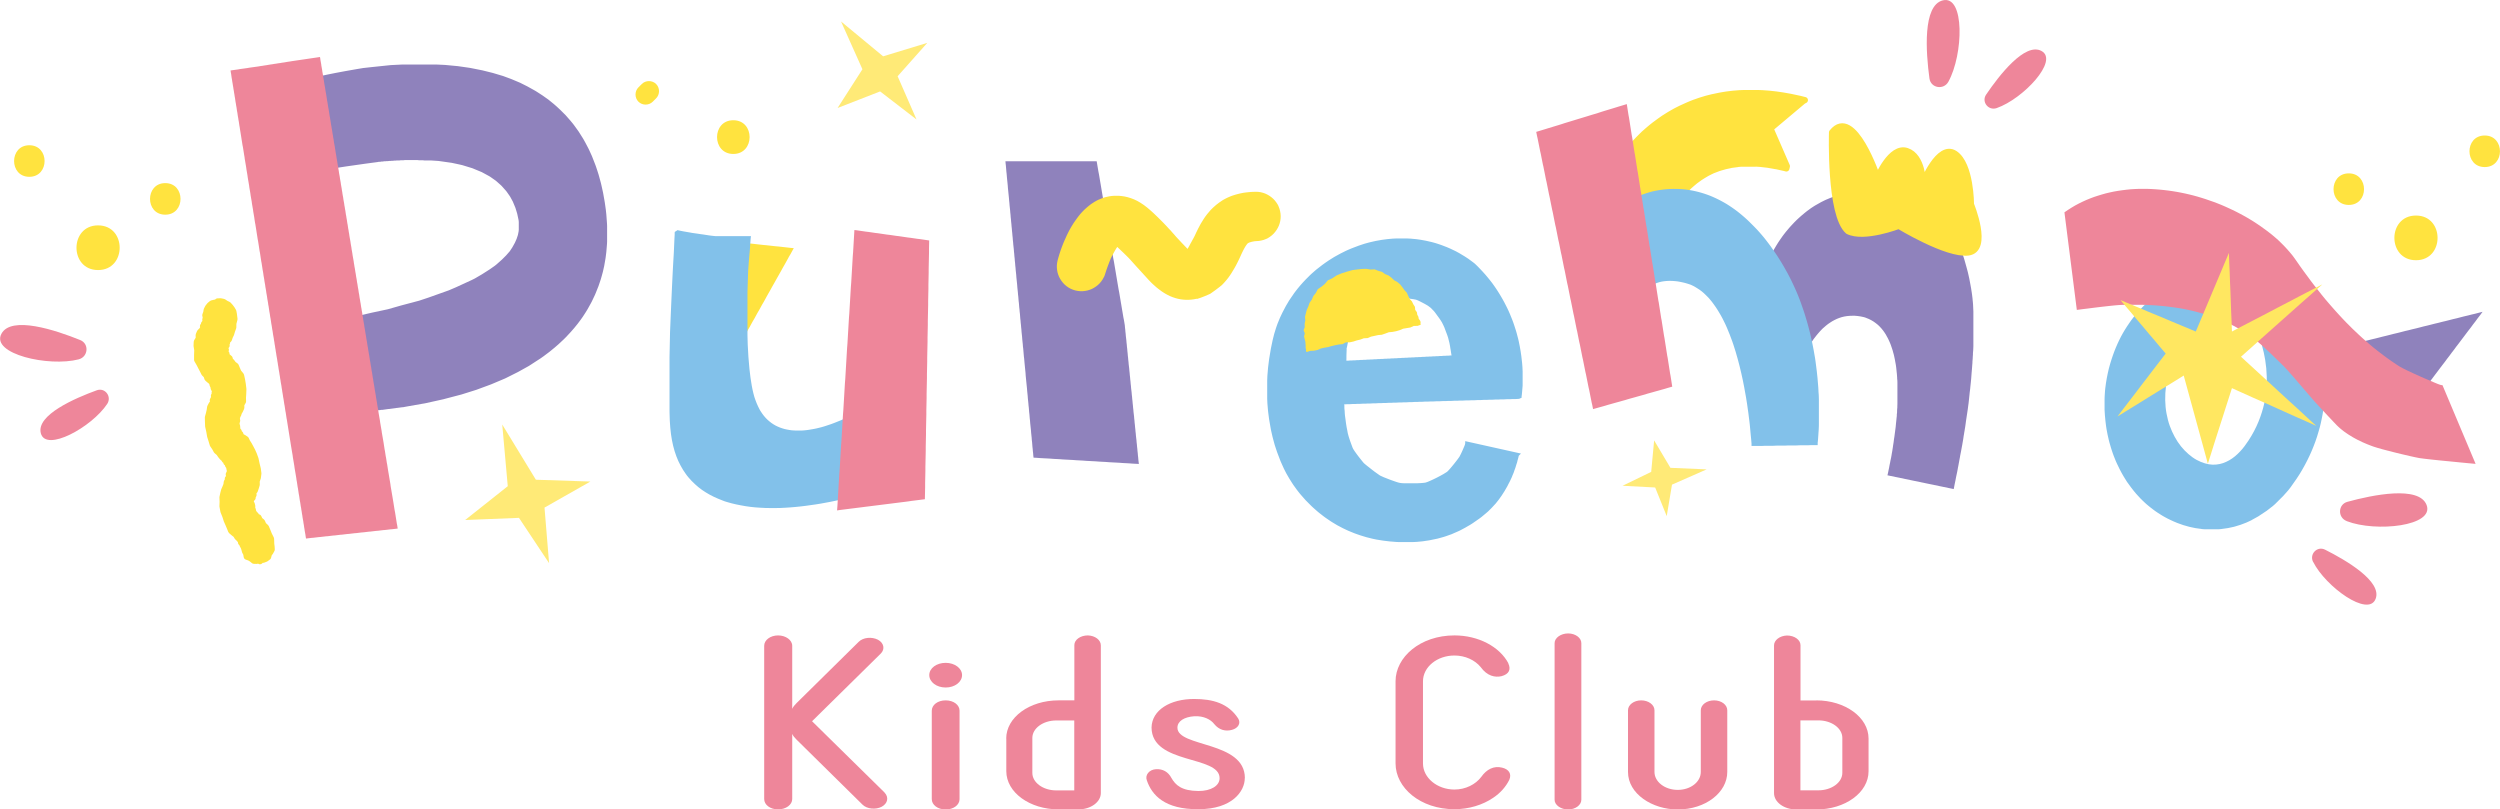<?xml version="1.0" encoding="UTF-8"?> <svg xmlns="http://www.w3.org/2000/svg" viewBox="0 0 289.85 93.85"><defs><style>.d{fill:none;}.d,.e{stroke:#ffe33f;stroke-linecap:round;stroke-linejoin:round;stroke-width:.72px;}.f,.e{fill:#ffe33f;}.g{fill:#ffea77;}.h{fill:#ffe761;}.i{fill:#ee869a;}.j{fill:#8f82bc;}.k,.l{fill:#82c1ea;}.l{stroke:#82c1ea;stroke-miterlimit:10;stroke-width:.47px;}</style></defs><g id="a"></g><g id="b"><g id="c"><g><path class="e" d="M209.07,11.7l-.19,.16-.19,.16-.19,.16-.19,.16-.19,.16-.19,.16-.19,.16-.19,.16-.19,.16-.19,.16-.19,.16-.19,.16-.19,.16-.19,.16-.19,.16-.19,.16-.19,.16-.19,.16-.19,.16-.19,.16,.1,.23,.1,.23,.1,.23,.1,.23,.1,.23,.1,.23,.1,.23,.1,.23,.1,.23,.1,.23,.1,.23,.1,.23,.1,.23,.1,.23,.1,.23,.1,.23,.1,.23,.1,.23,.1,.23h0l-.06,.26c-.06-.02-.12-.03-.18-.05s-.12-.03-.18-.04-.12-.03-.18-.04-.12-.03-.18-.04-.12-.03-.18-.04-.12-.02-.18-.04-.12-.02-.18-.03-.12-.02-.17-.03-.12-.02-.17-.03-.12-.02-.17-.03-.11-.02-.17-.03-.11-.02-.17-.03-.11-.02-.17-.02-.11-.01-.17-.02-.11-.01-.17-.02-.11-.01-.17-.02-.11-.01-.17-.02-.11,0-.16-.01-.11,0-.16-.01-.11,0-.16-.01-.11,0-.16,0-.11,0-.16,0-.11,0-.16,0-.11,0-.16,0-.11,0-.16,0-.1,0-.16,0-.1,0-.16,0-.1,0-.16,0-.1,0-.15,0-.1,0-.15,0-.1,0-.15,0-.1,0-.15,.01-.1,0-.15,.01-.1,0-.15,.02-.1,.01-.15,.02-.1,.01-.15,.02-.1,.01-.15,.02-.1,.01-.15,.02-.1,.02-.14,.02-.1,.02-.14,.03-.09,.02-.14,.03-.09,.02-.14,.03-.09,.02-.14,.03-.09,.02-.14,.03-.09,.02-.14,.04-.09,.02-.14,.04-.09,.03-.14,.04-.09,.03-.14,.04-.09,.03-.13,.04-.09,.03-.13,.04-.09,.03-.13,.05-.09,.03-.13,.05-.09,.03-.13,.05-.09,.03-.13,.05-.09,.04-.13,.05-.08,.04-.13,.06-.08,.04-.13,.06-.08,.04-.12,.06-.08,.04-.12,.06-.08,.04-.12,.06-.08,.04-.12,.07-.08,.04-.12,.07-.08,.05-.12,.07-.08,.05-.12,.07c-.06,.04-.13,.08-.19,.12s-.13,.08-.19,.12-.12,.08-.18,.13-.12,.09-.18,.13-.12,.09-.18,.13-.11,.09-.17,.14-.11,.09-.17,.14-.11,.09-.16,.14-.11,.1-.16,.14-.1,.1-.16,.15-.1,.1-.15,.15-.1,.1-.15,.15-.1,.1-.14,.15-.09,.1-.14,.15-.09,.1-.14,.16-.09,.1-.13,.16-.09,.11-.13,.16-.08,.11-.13,.16-.08,.11-.12,.16-.08,.11-.12,.16-.08,.11-.12,.16-.08,.11-.11,.16-.07,.11-.11,.16-.07,.11-.11,.16-.07,.11-.1,.16-.07,.11-.1,.16-.06,.11-.1,.16-.06,.11-.09,.16-.06,.1-.09,.16-.06,.1-.09,.16-.06,.1-.08,.15-.05,.1-.08,.15-.05,.1-.08,.15-.05,.1-.07,.15-.05,.1-.07,.15-.05,.1-.07,.14-.04,.09-.07,.14-.04,.09-.06,.14-.04,.09-.06,.14-.04,.09-.06,.13-.04,.09-.05,.13-.03,.08-.05,.13-.03,.08-.05,.12-.03,.08-.05,.12-.03,.08-.04,.12l-.04,.11-.04,.11-.04,.1-.03,.1-.03,.09-.03,.09-.03,.08-.02,.08-.02,.07-.02,.07-.02,.06-.02,.05v.05l-.02,.04v.03l-.02,.03v.02h0v.02l-.12-.03-.12-.03-.12-.03-.12-.03-.12-.03-.12-.03-.12-.03-.12-.03-.12-.03-.12-.03-.12-.03-.12-.03-.12-.03-.12-.03-.12-.03-.12-.03-.12-.03-.12-.03-.12-.03-.12-.03-.12-.03-.12-.03-.12-.03-.12-.03-.12-.03-.12-.03-.12-.03-.12-.03-.12-.03-.12-.03-.12-.03-.12-.03-.12-.03-.12-.03-.12-.03-.12-.03-.12-.03-.12-.03-.12-.03-.12-.03-.12-.03-.12-.03-.12-.03-.12-.03-.12-.03-.12-.03-.12-.03-.12-.03-.12-.03-.12-.03-.12-.03-.12-.03-.12-.03-.12-.03-.12-.03-.12-.03-.12-.03-.12-.03-.12-.03-.12-.03-.12-.03-.12-.03-.12-.03-.12-.03v-.05l.02-.04v-.05l.03-.06,.02-.07,.02-.08,.03-.09,.03-.1,.03-.11,.04-.12s.03-.09,.04-.13,.03-.09,.04-.14,.03-.1,.05-.15,.03-.1,.05-.15,.04-.11,.05-.16,.04-.11,.06-.17,.04-.12,.06-.17,.04-.12,.07-.18,.05-.12,.07-.19,.05-.13,.07-.19,.05-.13,.08-.2,.05-.14,.08-.21,.06-.14,.09-.21,.06-.14,.09-.22,.06-.15,.1-.22,.07-.15,.1-.23,.07-.15,.11-.23,.07-.15,.11-.23,.08-.16,.12-.24,.08-.16,.12-.24,.08-.16,.12-.24,.09-.16,.13-.25,.09-.17,.14-.25,.09-.17,.14-.25,.1-.17,.15-.25,.1-.17,.15-.26,.1-.17,.16-.26,.11-.17,.16-.26,.11-.17,.17-.26,.11-.17,.17-.26,.12-.17,.18-.26,.12-.17,.19-.26,.13-.17,.19-.26,.13-.17,.2-.26,.13-.17,.2-.26,.14-.17,.21-.26,.14-.17,.22-.26,.15-.17,.22-.26,.15-.17,.23-.26,.16-.17,.23-.25,.16-.17,.24-.25,.16-.17,.25-.25,.17-.16,.25-.25,.17-.16,.26-.24,.18-.16,.27-.24,.18-.16,.28-.24,.19-.16,.28-.23,.19-.15,.29-.23,.2-.15,.3-.22,.2-.15,.3-.22,.21-.14,.31-.22,.21-.14,.32-.21,.22-.14,.33-.21c.07-.04,.14-.08,.21-.13s.14-.08,.21-.12,.14-.08,.21-.12,.14-.08,.21-.12,.14-.08,.21-.11,.14-.07,.22-.11,.14-.07,.22-.11,.15-.07,.22-.1,.15-.07,.22-.1,.15-.07,.22-.1,.15-.06,.22-.1,.15-.06,.22-.09,.15-.06,.22-.09,.15-.06,.23-.09,.15-.06,.23-.08,.15-.05,.23-.08,.15-.05,.23-.08,.15-.05,.23-.07,.15-.05,.23-.07,.16-.05,.23-.07,.16-.04,.23-.06,.16-.04,.24-.06,.16-.04,.24-.06,.16-.04,.24-.05,.16-.03,.24-.05,.16-.03,.24-.05,.16-.03,.24-.05,.16-.03,.24-.04,.16-.03,.24-.04,.16-.02,.25-.04,.16-.02,.25-.03,.17-.02,.25-.03,.17-.02,.25-.03,.17-.02,.25-.02,.17-.01,.25-.02,.17-.01,.25-.02,.17,0,.25-.01,.17,0,.26-.01,.17,0,.26,0,.17,0,.26,0,.17,0,.26,0,.17,0,.26,0,.17,0,.26,0,.17,0,.26,0,.18,0,.26,.01,.18,0,.26,.01,.18,.01,.27,.02,.18,.01,.27,.02,.18,.02,.27,.02,.18,.02,.27,.03,.18,.02,.27,.03,.18,.02,.27,.03,.18,.02,.27,.04,.18,.03,.27,.04,.18,.03,.27,.04,.18,.03,.28,.05,.18,.03,.28,.05,.19,.03,.28,.05,.19,.04,.28,.06,.19,.04,.28,.06,.19,.04,.28,.06,.19,.04,.28,.06,.19,.04,.28,.07,.19,.05,.28,.07Z"></path><g><path class="i" d="M102.56,91.9c.51,.53,.37,1.25-.33,1.63-.69,.37-1.72,.27-2.23-.24l-7.64-7.53c-.22-.21-.4-.43-.51-.67v7.55c0,.67-.73,1.2-1.64,1.2s-1.61-.53-1.61-1.2v-17.77c0-.67,.73-1.2,1.61-1.2s1.64,.53,1.64,1.2v7.31c.11-.24,.29-.45,.51-.67l7.2-7.1c.51-.51,1.5-.61,2.23-.24,.69,.37,.84,1.09,.33,1.6l-7.97,7.85,8.41,8.27Z"></path><path class="i" d="M111.54,78.27c0,.8-.84,1.44-1.9,1.44s-1.9-.64-1.9-1.44,.84-1.42,1.9-1.42,1.9,.64,1.9,1.42Zm-.29,14.38c0,.67-.69,1.2-1.61,1.2s-1.61-.53-1.61-1.2v-10.25c0-.67,.69-1.2,1.61-1.2s1.61,.53,1.61,1.2v10.25Z"></path><path class="i" d="M116.66,85.63c0-2.46,2.7-4.43,6.07-4.43h1.83v-6.41c0-.61,.69-1.12,1.57-1.12,.84,.03,1.5,.53,1.5,1.15v17.13c0,1.04-1.17,1.89-2.59,1.89h-2.3c-3.36,0-6.07-1.97-6.07-4.43v-3.79Zm3.03-.08v4.06c0,1.12,1.24,2.03,2.78,2.03h2.08v-8.11h-2.08c-1.54,0-2.78,.91-2.78,2.03Z"></path><path class="i" d="M144.32,90.22c0,1.52-1.46,3.6-5.37,3.6-3.91,.03-5.41-1.63-5.99-3.36-.22-.59,.26-1.23,1.06-1.28s1.43,.32,1.79,1.01c.48,.83,1.17,1.5,3.14,1.52,1.46,0,2.45-.61,2.45-1.49,0-2.67-7.86-1.55-7.89-5.87,.04-2.03,2.16-3.31,4.93-3.31,2.19,0,3.98,.51,5.12,2.27,.33,.53,0,1.12-.73,1.31-.77,.21-1.5,0-2.05-.67-.4-.53-1.21-.96-2.3-.91-1.17,.08-1.97,.56-1.97,1.33,0,2.29,7.82,1.52,7.82,5.84Z"></path><path class="i" d="M174.87,76.91c.33,.69,.11,1.25-.8,1.49-.73,.16-1.64,0-2.41-1.07-.66-.8-1.79-1.33-3.03-1.33-2.01,0-3.65,1.33-3.65,2.99v9.53c0,1.65,1.64,3.02,3.65,3.02,1.28,0,2.45-.59,3.11-1.47,.62-.88,1.46-1.31,2.41-1.07,.8,.19,1.13,.72,.84,1.41-.4,.8-1.02,1.52-1.86,2.08-1.24,.85-2.85,1.33-4.5,1.33-3.95,0-6.83-2.48-6.83-5.31v-9.53c0-2.78,2.85-5.31,6.83-5.31,2.78,0,5.23,1.31,6.25,3.23Z"></path><path class="i" d="M183.34,92.73c0,.61-.69,1.12-1.53,1.12s-1.57-.51-1.57-1.12v-18.17c0-.61,.73-1.12,1.57-1.12s1.53,.51,1.53,1.12v18.17Z"></path><path class="i" d="M200.26,89.5c0,2.38-2.52,4.35-5.74,4.35-2.96,0-5.77-1.81-5.77-4.35v-7.15c0-.64,.69-1.15,1.53-1.15s1.54,.51,1.54,1.15v7.15c0,1.15,1.21,2.08,2.7,2.08s2.67-.93,2.67-2.08v-7.15c0-.64,.69-1.15,1.54-1.15s1.53,.51,1.53,1.15v7.15Z"></path><path class="i" d="M210.57,81.2c3.36,0,6.07,1.97,6.07,4.43v3.79c0,2.46-2.7,4.43-6.07,4.43h-2.3c-1.43,0-2.59-.85-2.59-1.89v-17.13c0-.61,.66-1.12,1.5-1.15,.88,0,1.57,.51,1.57,1.12v6.41h1.83Zm3.03,8.41v-4.06c0-1.12-1.24-2.03-2.78-2.03h-2.08v8.11h2.08c1.54,0,2.78-.91,2.78-2.03Z"></path></g><path class="j" d="M33.05,9.94h.04l.05-.03,.07-.02,.08-.02,.09-.03,.1-.03,.11-.03,.12-.03,.12-.04,.12-.04,.12-.04,.12-.03,.11-.03,.1-.03,.09-.03,.09-.02,.09-.02,.09-.03,.09-.03,.1-.03,.1-.03,.1-.03,.1-.03,.1-.03,.11-.03,.11-.03,.11-.03,.11-.03,.12-.03,.12-.03,.12-.03,.12-.03,.12-.03,.13-.03,.13-.03,.13-.03,.13-.03,.13-.03,.13-.03,.14-.03,.14-.03,.14-.03,.14-.03,.14-.03,.14-.03,.15-.03,.15-.03,.15-.03,.15-.03,.15-.03,.15-.03,.16-.03,.16-.03,.16-.03,.16-.03,.16-.03,.16-.03,.16-.03,.17-.03,.17-.03,.17-.03,.17-.03,.17-.03,.17-.03,.17-.03,.17-.03,.18-.03,.18-.03,.18-.03,.18-.03,.18-.02,.18-.02,.18-.02,.18-.02,.18-.02c.06,0,.12-.01,.19-.02s.12-.01,.19-.02,.12-.01,.19-.02,.13-.01,.19-.02,.13-.01,.19-.02,.13-.01,.19-.02,.13-.01,.19-.02,.13-.01,.19-.02,.13-.01,.19-.02,.13-.01,.19-.02,.13-.01,.19-.02,.13-.01,.19-.02,.13,0,.2-.01,.13,0,.2-.01,.13,0,.2-.01,.13,0,.2-.01,.13,0,.2-.01,.13,0,.2-.01,.13,0,.2-.01,.13,0,.2,0,.13,0,.2,0,.13,0,.2,0,.13,0,.2,0,.13,0,.2,0,.13,0,.2,0,.14,0,.2,0,.14,0,.2,0,.14,0,.2,0,.14,0,.2,0,.14,0,.2,0,.14,0,.2,0,.14,0,.2,0,.14,0,.21,0,.14,0,.21,0,.14,0,.21,0,.14,0,.21,0,.14,0,.21,0,.14,0,.21,0,.14,0,.21,.01,.14,0,.21,.01,.14,0,.21,.01,.14,0,.21,.01,.14,0,.21,.01,.14,.01,.21,.02,.14,.01,.21,.02,.14,.01,.21,.02,.14,.01,.21,.02,.14,.01,.21,.02,.14,.01,.21,.02,.14,.02,.21,.02,.14,.02,.21,.03,.14,.02,.21,.03,.14,.02,.21,.03,.14,.02,.21,.03,.14,.02,.21,.03,.14,.02,.2,.03,.14,.02,.2,.03,.14,.02,.2,.04,.14,.02,.2,.04,.14,.03,.2,.04,.14,.03,.2,.04,.14,.03,.2,.04,.14,.03,.2,.04,.13,.03,.2,.04,.13,.03,.2,.05,.13,.03,.2,.05,.13,.03,.2,.05,.13,.03,.2,.05,.13,.03,.2,.05,.13,.04,.2,.05,.13,.04,.2,.06,.13,.04,.2,.06,.13,.04,.2,.06,.13,.04,.2,.06,.13,.04,.2,.06,.13,.04,.2,.06,.13,.04,.19,.07,.13,.05,.19,.07,.13,.05,.19,.07,.13,.05,.19,.07,.13,.05,.19,.07,.13,.05,.19,.08,.13,.05,.19,.08,.13,.05,.19,.08,.13,.05,.19,.08,.12,.06,.19,.08,.12,.06,.19,.09,.12,.06,.18,.09,.12,.06,.18,.09,.12,.06,.18,.09,.12,.06,.18,.09,.12,.06,.18,.1,.12,.06,.18,.1,.12,.07,.18,.1,.12,.07,.18,.1,.12,.07,.18,.1,.12,.07,.18,.11,.12,.07,.17,.11,.12,.07,.17,.11,.11,.07,.17,.11,.11,.08,.17,.11,.11,.08,.17,.12,.11,.08,.17,.12,.11,.08,.17,.12,.11,.08,.17,.12,.11,.08,.16,.13,.11,.09,.16,.13,.11,.09,.16,.13,.11,.09,.16,.13,.11,.09,.16,.14,.1,.09,.16,.14,.1,.09,.15,.14,.1,.09,.15,.14,.1,.1,.15,.14,.1,.1,.15,.15,.1,.1,.15,.15,.1,.1,.15,.15,.1,.1,.15,.15,.1,.1,.14,.16,.09,.11,.14,.16,.09,.11,.14,.16,.09,.11,.14,.16,.09,.11,.14,.17,.09,.11,.14,.17,.09,.11,.13,.17,.09,.12,.13,.18,.09,.12,.13,.18,.09,.12,.13,.18,.08,.12,.13,.18,.08,.12,.12,.19,.08,.13,.12,.19,.08,.13,.12,.19,.08,.13,.12,.19,.08,.13,.12,.2,.08,.13,.11,.2,.07,.13,.11,.2,.07,.14,.11,.21,.07,.14,.11,.21,.07,.14,.11,.21,.07,.14,.1,.21,.07,.14,.1,.22,.07,.15,.1,.22,.07,.15,.1,.22,.06,.15,.09,.23,.06,.15,.09,.23,.06,.15,.09,.23,.06,.16,.09,.23,.06,.16,.09,.24,.06,.16,.08,.24,.05,.16,.08,.24,.05,.16,.08,.25,.05,.17,.08,.25,.05,.17,.07,.25,.05,.17,.07,.26,.05,.17,.07,.26,.04,.17,.07,.26,.04,.18,.06,.26,.04,.18,.06,.27,.04,.18,.06,.27,.04,.18,.06,.27,.04,.18,.05,.28,.03,.19,.05,.28,.03,.19,.05,.28,.03,.19,.05,.29,.03,.19,.04,.28,.03,.19,.04,.28,.02,.19,.04,.28,.02,.19,.03,.28,.02,.18,.03,.28,.02,.18,.02,.27,.01,.18,.02,.27,.01,.18,.02,.27,.01,.18,.02,.27,0,.18,.01,.26,0,.18,0,.26,0,.17,0,.26,0,.17,0,.26,0,.17,0,.26,0,.17,0,.25,0,.17,0,.25,0,.17,0,.25,0,.17-.01,.25-.01,.16-.02,.25-.01,.16-.02,.24-.01,.16-.02,.24-.02,.16-.02,.24-.02,.16-.03,.24-.02,.16-.03,.24-.02,.16-.03,.23-.02,.15-.04,.23-.03,.15-.04,.23-.03,.15-.04,.23-.03,.15-.04,.23-.03,.15-.05,.22-.03,.15-.05,.22-.03,.15-.05,.22-.04,.15-.06,.22-.04,.14-.06,.22-.04,.14-.06,.21-.04,.14-.06,.21-.04,.14-.07,.21-.04,.14-.07,.21-.05,.14-.07,.21-.05,.14-.07,.2-.05,.14-.08,.2-.05,.13-.08,.2-.05,.13-.08,.2-.05,.13-.08,.2-.06,.13-.08,.19-.06,.13-.09,.19-.06,.13-.09,.19-.06,.13-.09,.19-.06,.13-.09,.19-.06,.12-.1,.19-.07,.12-.1,.18-.07,.12-.1,.18-.07,.12-.1,.18-.07,.12-.1,.18-.07,.12-.11,.18-.07,.12-.11,.18-.07,.12-.11,.17-.07,.11-.11,.17-.08,.11-.11,.17-.08,.11-.12,.17-.08,.11-.12,.17-.08,.11-.12,.16-.08,.11-.12,.16-.08,.11-.12,.16-.08,.11-.13,.16-.08,.11-.13,.16-.09,.1-.13,.16-.09,.1-.13,.15-.09,.1-.13,.15-.09,.1-.13,.15-.09,.1-.14,.15-.09,.1-.14,.15-.09,.1-.14,.15-.09,.1-.14,.15-.09,.1-.14,.14-.1,.09-.14,.14-.1,.09-.15,.14-.1,.09-.15,.14-.1,.09-.15,.14-.1,.09-.15,.14-.1,.09-.15,.13-.1,.09-.15,.13-.1,.09-.15,.13-.1,.09-.16,.13-.1,.09-.16,.13-.11,.08-.16,.13-.11,.08-.16,.13-.11,.08-.16,.12-.11,.08-.16,.12-.11,.08-.16,.12-.11,.08-.16,.12-.11,.08-.17,.12-.11,.08-.17,.12-.11,.08-.17,.11-.11,.08-.17,.11-.11,.07-.17,.11-.11,.07-.17,.11-.11,.07-.17,.11-.11,.07-.17,.11-.12,.07-.17,.11-.12,.07-.17,.11-.12,.07-.18,.1-.12,.07-.18,.1-.12,.07-.18,.1-.12,.07-.18,.1-.12,.07-.18,.1-.12,.07-.18,.1-.12,.06-.18,.1-.12,.06-.18,.09-.12,.06-.18,.09-.12,.06-.18,.09-.12,.06-.18,.09-.12,.06-.18,.09-.12,.06-.18,.09-.12,.06-.18,.09-.12,.06-.18,.09-.12,.06-.18,.08-.12,.06-.19,.08-.12,.05-.19,.08-.12,.05-.19,.08-.12,.05-.19,.08-.12,.05-.19,.08-.12,.05-.19,.08-.13,.05-.19,.08-.13,.05-.19,.08-.13,.05-.19,.07-.13,.05-.19,.07-.13,.05-.19,.07-.13,.05-.19,.07-.13,.05-.19,.07-.13,.05-.19,.07-.13,.05-.19,.07-.13,.04-.19,.07-.13,.04-.19,.07-.13,.04-.19,.06-.13,.04-.19,.06-.13,.04-.19,.06-.13,.04-.19,.06-.13,.04-.19,.06-.13,.04-.19,.06-.13,.04-.19,.06-.13,.04-.19,.06-.13,.04-.19,.06-.13,.04-.19,.05-.13,.04-.19,.05-.13,.04-.19,.05-.12,.03-.19,.05-.12,.03-.19,.05-.12,.03-.19,.05-.12,.03-.19,.05-.12,.03-.19,.05-.12,.03-.19,.05-.12,.03-.19,.05-.12,.03-.18,.05-.12,.03-.18,.04-.12,.03-.18,.04-.12,.03-.18,.04-.12,.03-.18,.04-.12,.03-.18,.04-.12,.03-.18,.04-.12,.03-.18,.04-.12,.03-.18,.04l-.18,.04-.18,.04-.18,.04-.18,.04-.18,.03-.18,.03-.17,.03-.17,.03-.17,.03-.17,.03-.17,.03-.17,.03-.17,.03-.17,.03-.17,.03-.17,.03-.16,.03-.16,.03-.16,.02-.16,.02-.16,.02-.16,.02-.16,.02-.16,.02-.15,.02-.15,.02-.15,.02-.15,.02-.15,.02-.15,.02-.15,.02-.14,.02-.14,.02-.14,.02-.14,.02h-.14l-.14,.03h-.14l-.13,.03h-.13l-.13,.03h-.13l-.13,.02h-.12l-.12,.02h-.12l-.12,.02h-.12l-.12,.02h-.11l-.11,.02h-.11l-.11,.02h-.21l-.1,.02h-.2l-.09,.02h-.27l-.09,.02h-.33l-.12,.02h-.47l-.1,.02h-.34l-.03-.07-.03-.08-.03-.08-.03-.08-.03-.08-.03-.08-.03-.08-.03-.08-.03-.08-.03-.08-.03-.08-.03-.08-.03-.08-.03-.08-.03-.08-.03-.08-.03-.08-.03-.08-.03-.08-.03-.08-.03-.08-.03-.08-.03-.08-.03-.08-.03-.08-.03-.08-.03-.08-.03-.08-.03-.08-.03-.08-.03-.08-.03-.08-.03-.08-.03-.08-.03-.08-.03-.08-.03-.08-.03-.08-.03-.08-.03-.08-.03-.08-.03-.08-.03-.08-.03-.08-.03-.08-.03-.08-.03-.08-.03-.08-.03-.08-.03-.08-.03-.08-.03-.08-.03-.08-.03-.08-.03-.08-.03-.08-.03-.08-.03-.08-.03-.08-.03-.08-.03-.08-.03-.08-.03-.08-.03-.08-.03-.08-.03-.08-.03-.08-.03-.08-.03-.08-.03-.08-.03-.08-.03-.08-.03-.08-.03-.08-.03-.08-.03-.08-.03-.08-.03-.08-.03-.08-.03-.08-.03-.08-.03-.08-.03-.08-.03-.08-.03-.08-.03-.08-.03-.08-.03-.08-.03-.08-.03-.08-.03-.08-.03-.08-.03-.08-.03-.08-.03-.08-.03-.08-.03-.08-.03-.08-.03-.08-.03-.08-.03-.08-.03-.08-.03-.08-.03-.08-.03-.08-.03-.08-.03-.08-.03-.08-.03-.08-.03-.08-.03-.08-.03-.08-.03-.08-.03-.08-.03-.08-.03-.08-.03-.08-.03-.08-.03-.08-.03-.08-.03-.08-.03-.08-.03-.08-.03-.08-.03-.08-.03-.08-.03-.08-.03-.08h.07l.05-.02h.06l.07-.02h.08l.08-.02h.09l.09-.03h.09l.09-.03h.09l.08-.02h.08l.07-.02h.07l.07-.02h.07l.07-.02h.07l.07-.02h.08l.08-.02h.08l.08-.03h.08l.08-.03h.09l.09-.03h.09l.09-.03,.09-.02,.09-.02,.09-.02,.1-.02,.1-.02,.1-.02,.1-.02,.1-.02,.1-.02,.1-.02,.11-.02,.11-.02,.11-.02,.11-.02,.11-.02,.11-.02,.11-.02,.11-.02,.11-.02,.12-.02,.12-.02,.12-.02,.12-.02,.12-.02,.12-.02,.12-.02,.12-.02,.12-.02,.12-.03,.13-.03,.13-.03,.13-.03,.13-.03,.13-.03,.13-.03,.13-.03,.13-.03,.13-.03,.13-.03,.13-.03,.13-.03,.13-.03,.14-.03,.14-.03,.14-.03,.14-.03,.14-.03,.14-.03,.14-.03,.14-.03,.14-.03,.14-.03,.14-.03,.14-.03,.14-.03,.14-.04,.14-.04,.14-.04,.14-.04,.14-.04,.14-.04,.14-.04,.14-.04,.14-.04,.14-.04,.14-.04,.15-.04,.15-.04,.15-.04,.15-.04,.15-.04,.15-.04,.15-.04,.15-.04,.15-.04,.15-.04,.15-.04,.15-.04,.15-.04,.15-.04,.15-.05,.15-.05,.15-.05,.15-.05,.15-.05,.15-.05,.15-.05,.14-.05,.14-.05,.14-.05,.14-.05,.14-.05,.14-.05,.14-.05,.14-.05,.14-.05,.14-.05,.14-.05,.14-.05,.14-.05,.14-.05,.14-.05,.14-.05,.14-.05,.14-.06,.14-.06,.14-.06,.14-.06,.14-.06,.14-.06,.13-.06,.13-.06,.13-.06,.13-.06,.13-.06,.13-.06,.13-.06,.13-.06,.13-.06,.13-.06,.13-.06,.13-.06,.13-.06,.13-.06,.12-.06,.12-.06,.12-.06,.12-.07,.12-.07s.08-.04,.12-.07,.08-.04,.12-.07,.08-.04,.12-.07,.08-.05,.12-.07,.08-.05,.12-.07,.08-.05,.11-.07,.08-.05,.11-.07,.07-.05,.11-.07,.07-.05,.11-.07,.07-.05,.11-.07,.07-.05,.11-.07,.07-.05,.11-.07,.07-.05,.11-.07,.07-.05,.1-.07,.07-.05,.1-.07,.07-.05,.1-.07,.07-.05,.1-.07,.07-.05,.1-.07,.07-.05,.1-.07,.06-.05,.1-.08,.06-.05,.1-.08,.06-.05,.09-.08,.06-.05,.09-.08,.06-.05,.09-.08,.06-.05,.09-.08,.06-.05,.09-.08,.06-.05,.09-.08,.06-.05,.09-.08,.06-.05,.08-.08,.06-.05,.08-.08,.05-.05,.08-.08,.05-.05,.08-.08,.05-.05,.08-.08,.05-.05,.08-.08,.05-.05,.07-.08,.05-.05,.07-.08,.05-.06,.07-.08,.05-.06,.07-.08,.05-.06,.07-.08,.04-.06,.07-.08,.04-.06,.06-.09,.04-.06,.06-.09,.04-.06,.06-.09,.04-.06,.06-.09,.04-.06,.06-.09,.04-.06,.05-.09,.04-.06,.05-.09,.03-.06,.05-.09,.03-.06,.05-.09,.03-.06,.05-.09,.03-.06,.05-.09,.03-.06,.04-.09,.03-.06,.04-.09,.03-.06,.04-.09,.03-.06,.04-.09,.02-.06,.04-.09,.02-.06,.03-.09,.02-.06,.03-.09,.02-.06,.03-.09,.02-.06,.03-.09,.02-.06,.03-.09,.02-.06,.02-.1,.01-.06,.02-.1,.01-.06,.02-.1,.01-.06,.02-.1,0-.06,.01-.1,0-.07,.01-.1,0-.07,0-.1,0-.07,0-.1,0-.07,0-.1,0-.07,0-.1,0-.07,0-.1,0-.07,0-.1,0-.07,0-.1,0-.07,0-.1,0-.07,0-.1,0-.07-.01-.1,0-.07-.01-.1-.01-.07-.02-.1c0-.05-.02-.09-.03-.14s-.02-.09-.03-.14-.02-.09-.03-.14-.02-.09-.03-.14-.02-.09-.03-.13-.02-.09-.04-.13-.02-.09-.04-.13-.03-.09-.04-.13-.03-.08-.04-.13-.03-.08-.04-.13-.03-.08-.05-.12-.03-.08-.05-.12-.03-.08-.05-.12-.03-.08-.05-.12-.03-.08-.05-.12-.04-.08-.05-.12-.04-.08-.06-.11-.04-.07-.06-.11-.04-.07-.06-.11-.04-.07-.06-.11-.04-.07-.06-.11-.04-.07-.07-.11-.04-.07-.07-.1-.05-.07-.07-.1-.05-.07-.07-.1-.05-.07-.07-.1-.05-.07-.07-.1-.05-.06-.08-.1-.05-.06-.08-.09-.05-.06-.08-.09-.05-.06-.08-.09-.05-.06-.08-.09-.06-.06-.08-.09-.06-.06-.08-.09-.06-.06-.09-.09-.06-.06-.09-.08-.06-.06-.09-.08-.06-.05-.09-.08-.06-.05-.09-.08-.06-.05-.09-.08-.06-.05-.09-.08-.06-.05-.1-.08-.06-.05-.1-.07-.07-.05-.1-.07-.07-.05-.1-.07-.07-.05-.1-.07-.07-.05-.1-.07-.07-.05-.1-.07-.07-.04-.11-.07-.07-.04-.11-.06-.07-.04-.11-.06-.07-.04-.11-.06-.07-.04-.11-.06-.07-.04-.11-.06-.07-.04-.11-.06-.08-.04-.11-.06-.08-.04-.11-.06-.08-.04-.12-.05-.08-.04-.12-.05-.08-.04-.12-.05-.08-.03-.12-.05-.08-.03-.12-.05-.08-.03-.12-.05-.08-.03-.12-.05-.08-.03-.12-.05-.08-.03-.12-.05-.08-.03-.13-.04-.08-.03-.13-.04-.08-.03-.13-.04-.09-.03-.13-.04-.09-.03-.13-.04-.09-.03-.13-.04-.09-.02-.13-.04-.09-.02-.13-.04-.09-.02-.13-.04-.09-.02-.13-.03-.09-.02-.13-.03-.09-.02-.13-.03-.09-.02-.14-.03-.09-.02-.14-.03-.09-.02-.14-.03-.09-.02-.14-.03-.09-.02-.14-.03-.09-.02-.14-.03-.09-.02-.14-.02-.09-.02-.14-.02-.09-.02-.14-.02-.09-.01-.14-.02-.09-.01-.14-.02-.1-.01-.14-.02-.1-.01-.14-.02-.1-.01-.14-.02-.1-.01-.14-.02-.1-.01-.14-.02-.1-.01-.15-.02-.1,0-.15-.01-.1,0-.15-.01-.1,0-.15-.01-.1,0-.15-.01-.1,0-.15-.01-.1,0-.15-.01-.1,0-.15,0-.1,0-.15,0-.1,0-.15,0h-.3l-.15-.02h-.45l-.15-.02h-.45c-.05,0-.1,0-.15,0h-.91l-.15,.02h-.3l-.15,.02h-.3l-.15,.02h-.15l-.15,.02h-.15l-.15,.02h-.15l-.15,.02h-.15l-.15,.02h-.15l-.15,.03h-.15l-.15,.03h-.15l-.15,.03-.15,.02-.15,.02-.15,.02-.15,.02-.15,.02-.15,.02-.15,.02-.15,.02-.15,.02-.14,.02-.14,.02-.14,.02-.14,.02-.14,.02-.14,.02-.14,.02-.14,.02-.14,.02-.14,.02-.14,.02-.14,.02-.14,.02-.14,.02-.14,.02-.14,.02-.13,.02-.13,.02-.13,.02-.13,.02-.13,.02-.13,.02-.13,.02-.13,.02-.13,.02-.13,.02-.13,.02-.13,.02-.12,.02-.12,.02-.12,.02-.12,.02-.12,.02-.12,.02-.12,.02-.12,.02-.12,.02-.11,.02-.11,.02-.11,.02-.11,.02-.11,.02-.11,.02-.11,.02-.11,.02-.11,.02-.1,.02-.1,.02-.1,.02-.1,.02-.1,.02-.1,.02-.1,.02-.09,.02-.09,.02-.09,.02-.09,.02-.09,.02-.09,.02-.09,.02-.08,.02-.08,.02-.08,.02-.08,.02-.08,.02-.08,.02-.07,.02-.07,.02-.07,.02-.07,.02-.07,.02-.07,.02-.06,.02-.07,.02-.08,.02-.08,.02-.09,.02-.09,.02-.09,.02-.09,.02-.09,.02-.08,.02-.08,.02-.07,.02-.06,.02h-.05l-.04,.02h-.03v-.12l-.02-.13v-.13l-.02-.13v-.13l-.02-.13v-.13l-.02-.13v-.13l-.02-.13v-.13l-.02-.13v-.13l-.02-.13v-.13l-.02-.13v-.17l-.02-.09v-.17l-.02-.09v-.17l-.02-.09v-.17l-.02-.09v-.17l-.02-.09v-.21l-.02-.13v-.13l-.02-.13v-.13l-.02-.13v-.13l-.02-.13v-.13l-.02-.13v-.13l-.02-.13v-.13l-.02-.13v-.13l-.02-.13v-.13l-.02-.13v-.13l-.02-.13v-.13l-.02-.13v-.13l-.02-.13v-.13l-.02-.13v-.13l-.02-.13v-.13l-.02-.13v-.13l-.02-.13v-.13l-.02-.13v-.13l-.02-.13v-.13l-.02-.13v-.13l-.02-.13v-.13l-.02-.13v-.13l-.02-.13v-.13l-.02-.13v-.13l-.02-.13v-.17l-.02-.09v-.17l-.02-.09v-.17l-.02-.09v-.17l-.02-.09v-.17l-.02-.09v-.09Z"></path><polygon class="i" points="26.73 8.17 26.76 8.39 26.8 8.6 26.83 8.82 26.86 9.03 26.9 9.25 26.93 9.46 26.97 9.68 27 9.89 27.04 10.11 27.07 10.32 27.11 10.54 27.14 10.75 27.18 10.97 27.21 11.18 27.25 11.4 27.28 11.61 27.31 11.82 27.35 12.03 27.38 12.24 27.42 12.45 27.45 12.66 27.48 12.87 27.52 13.07 27.55 13.28 27.58 13.49 27.62 13.7 27.65 13.91 27.69 14.12 27.72 14.33 27.75 14.54 27.79 14.75 27.82 14.96 27.85 15.15 27.88 15.33 27.91 15.52 27.94 15.71 27.97 15.9 28 16.09 28.03 16.28 28.06 16.47 28.09 16.66 28.12 16.85 28.16 17.03 28.19 17.22 28.22 17.41 28.25 17.6 28.28 17.79 28.31 17.98 28.35 18.21 28.38 18.45 28.42 18.68 28.46 18.92 28.5 19.15 28.54 19.39 28.57 19.62 28.61 19.86 28.65 20.09 28.69 20.33 28.72 20.56 28.76 20.8 28.8 21.03 28.84 21.27 28.88 21.5 28.91 21.74 28.95 21.97 28.99 22.2 29.03 22.44 29.06 22.67 29.1 22.9 29.14 23.13 29.18 23.36 29.21 23.59 29.25 23.83 29.29 24.06 29.33 24.29 29.36 24.52 29.4 24.75 29.44 24.99 29.48 25.22 29.51 25.45 29.54 25.64 29.57 25.83 29.61 26.03 29.64 26.22 29.67 26.41 29.7 26.6 29.73 26.79 29.76 26.99 29.79 27.18 29.82 27.37 29.85 27.56 29.88 27.75 29.92 27.95 29.95 28.14 29.98 28.33 30.01 28.52 30.04 28.72 30.07 28.92 30.1 29.12 30.14 29.31 30.17 29.51 30.2 29.71 30.23 29.91 30.26 30.1 30.29 30.3 30.33 30.5 30.36 30.7 30.39 30.89 30.42 31.09 30.45 31.29 30.49 31.49 30.52 31.68 30.55 31.91 30.59 32.14 30.63 32.36 30.66 32.59 30.7 32.82 30.74 33.04 30.77 33.27 30.81 33.49 30.85 33.72 30.88 33.95 30.92 34.17 30.96 34.4 30.99 34.63 31.03 34.85 31.07 35.08 31.1 35.31 31.14 35.51 31.17 35.71 31.2 35.92 31.23 36.12 31.27 36.33 31.3 36.53 31.33 36.74 31.37 36.94 31.4 37.14 31.43 37.35 31.46 37.55 31.5 37.76 31.53 37.96 31.56 38.17 31.6 38.37 31.63 38.57 31.66 38.79 31.7 39.01 31.74 39.23 31.77 39.45 31.81 39.67 31.84 39.89 31.88 40.11 31.91 40.33 31.95 40.55 31.98 40.77 32.02 40.99 32.05 41.21 32.09 41.43 32.13 41.65 32.16 41.87 32.2 42.09 32.23 42.31 32.27 42.53 32.3 42.75 32.34 42.98 32.38 43.2 32.41 43.42 32.45 43.64 32.48 43.87 32.52 44.09 32.55 44.31 32.59 44.53 32.63 44.75 32.66 44.98 32.7 45.2 32.73 45.42 32.77 45.64 32.8 45.84 32.83 46.05 32.87 46.25 32.9 46.45 32.93 46.65 32.96 46.85 33 47.05 33.03 47.26 33.06 47.46 33.09 47.66 33.13 47.86 33.16 48.06 33.19 48.27 33.22 48.47 33.26 48.67 33.29 48.87 33.32 49.06 33.35 49.24 33.38 49.43 33.41 49.62 33.44 49.81 33.47 49.99 33.5 50.18 33.53 50.37 33.56 50.55 33.59 50.74 33.62 50.93 33.65 51.11 33.68 51.3 33.71 51.49 33.74 51.68 33.77 51.86 33.81 52.1 33.85 52.34 33.89 52.57 33.93 52.81 33.96 53.05 34 53.28 34.04 53.52 34.08 53.76 34.12 54 34.15 54.23 34.19 54.47 34.23 54.71 34.27 54.94 34.31 55.18 34.35 55.42 34.38 55.65 34.42 55.86 34.45 56.06 34.48 56.26 34.51 56.46 34.55 56.66 34.58 56.87 34.61 57.07 34.64 57.27 34.68 57.47 34.71 57.67 34.74 57.88 34.77 58.08 34.81 58.28 34.84 58.48 34.87 58.69 34.91 58.89 34.94 59.11 34.98 59.33 35.01 59.55 35.05 59.77 35.08 60 35.12 60.22 35.16 60.44 35.19 60.66 35.23 60.88 35.26 61.11 35.3 61.33 35.33 61.55 35.37 61.77 35.41 61.99 35.44 62.21 35.48 62.44 35.64 62.42 35.81 62.4 35.98 62.38 36.14 62.36 36.31 62.35 36.47 62.33 36.64 62.31 36.81 62.29 36.97 62.27 37.14 62.26 37.3 62.24 37.47 62.22 37.64 62.2 37.8 62.18 37.97 62.17 38.14 62.15 38.3 62.13 38.47 62.11 38.63 62.09 38.8 62.08 38.97 62.06 39.13 62.04 39.3 62.02 39.46 62 39.63 61.99 39.8 61.97 39.96 61.95 40.13 61.93 40.29 61.91 40.46 61.9 40.63 61.88 40.79 61.86 40.96 61.84 41.13 61.82 41.29 61.81 41.46 61.79 41.62 61.77 41.79 61.75 41.96 61.73 42.12 61.72 42.29 61.7 42.45 61.68 42.62 61.66 42.79 61.64 42.95 61.63 43.12 61.61 43.28 61.59 43.45 61.57 43.62 61.55 43.78 61.54 43.95 61.52 44.12 61.5 44.28 61.48 44.45 61.46 44.61 61.45 44.78 61.43 44.95 61.41 45.11 61.39 45.28 61.37 45.44 61.36 45.61 61.34 45.78 61.32 45.94 61.3 46.11 61.28 46.08 61.09 46.05 60.9 46.01 60.71 45.98 60.52 45.95 60.33 45.92 60.14 45.89 59.95 45.86 59.76 45.83 59.57 45.8 59.38 45.76 59.19 45.73 59.01 45.7 58.82 45.67 58.63 45.64 58.44 45.61 58.25 45.57 58.01 45.53 57.77 45.49 57.53 45.45 57.3 45.41 57.06 45.37 56.82 45.33 56.59 45.29 56.35 45.26 56.11 45.22 55.87 45.18 55.64 45.14 55.4 45.1 55.16 45.06 54.92 45.02 54.69 44.98 54.45 44.95 54.25 44.92 54.06 44.89 53.86 44.85 53.67 44.82 53.47 44.79 53.27 44.76 53.08 44.72 52.88 44.69 52.69 44.66 52.49 44.63 52.29 44.59 52.1 44.56 51.9 44.53 51.71 44.5 51.51 44.47 51.31 44.43 51.08 44.39 50.85 44.35 50.62 44.31 50.39 44.27 50.16 44.24 49.93 44.2 49.7 44.16 49.47 44.12 49.23 44.08 49 44.05 48.77 44.01 48.54 43.97 48.31 43.93 48.08 43.89 47.85 43.86 47.62 43.82 47.39 43.78 47.16 43.74 46.94 43.71 46.71 43.67 46.48 43.63 46.25 43.59 46.03 43.56 45.8 43.52 45.57 43.48 45.35 43.44 45.12 43.41 44.89 43.37 44.66 43.33 44.44 43.29 44.21 43.26 43.98 43.22 43.78 43.19 43.58 43.16 43.38 43.13 43.18 43.09 42.98 43.06 42.78 43.03 42.58 42.99 42.38 42.96 42.18 42.93 41.98 42.89 41.78 42.86 41.58 42.83 41.38 42.8 41.18 42.76 40.98 42.73 40.78 42.69 40.56 42.66 40.34 42.62 40.12 42.58 39.89 42.55 39.67 42.51 39.45 42.47 39.23 42.44 39.01 42.4 38.78 42.36 38.56 42.33 38.34 42.29 38.12 42.25 37.9 42.22 37.67 42.18 37.45 42.14 37.23 42.11 37.03 42.08 36.82 42.04 36.62 42.01 36.41 41.98 36.2 41.94 36 41.91 35.79 41.87 35.59 41.84 35.38 41.81 35.18 41.77 34.97 41.74 34.77 41.7 34.56 41.67 34.36 41.64 34.15 41.6 33.95 41.57 33.75 41.54 33.54 41.5 33.34 41.47 33.14 41.44 32.94 41.4 32.74 41.37 32.53 41.34 32.33 41.3 32.13 41.27 31.93 41.24 31.73 41.2 31.52 41.17 31.32 41.14 31.12 41.1 30.92 41.07 30.72 41.03 30.49 41 30.27 40.96 30.04 40.92 29.82 40.88 29.59 40.85 29.37 40.81 29.14 40.77 28.92 40.74 28.69 40.7 28.47 40.66 28.24 40.63 28.02 40.59 27.79 40.55 27.57 40.51 27.34 40.48 27.11 40.44 26.91 40.41 26.7 40.37 26.5 40.34 26.29 40.31 26.08 40.27 25.88 40.24 25.67 40.21 25.47 40.17 25.26 40.14 25.05 40.1 24.85 40.07 24.64 40.04 24.43 40 24.23 39.97 24.02 39.93 23.82 39.9 23.59 39.86 23.37 39.82 23.15 39.79 22.93 39.75 22.71 39.71 22.49 39.68 22.27 39.64 22.05 39.61 21.83 39.57 21.61 39.53 21.39 39.5 21.16 39.46 20.94 39.42 20.72 39.39 20.5 39.35 20.28 39.31 20.06 39.28 19.84 39.24 19.62 39.21 19.4 39.17 19.18 39.13 18.96 39.1 18.74 39.06 18.52 39.02 18.3 38.99 18.07 38.95 17.85 38.91 17.63 38.88 17.41 38.84 17.19 38.81 16.97 38.77 16.75 38.73 16.54 38.7 16.34 38.67 16.13 38.63 15.93 38.6 15.72 38.56 15.51 38.53 15.31 38.5 15.1 38.46 14.89 38.43 14.69 38.39 14.48 38.36 14.27 38.33 14.07 38.29 13.86 38.26 13.65 38.22 13.45 38.18 13.19 38.14 12.93 38.1 12.67 38.05 12.41 38.01 12.15 37.97 11.89 37.92 11.63 37.88 11.37 37.84 11.11 37.8 10.85 37.75 10.59 37.71 10.33 37.67 10.07 37.62 9.81 37.58 9.55 37.54 9.29 37.51 9.12 37.48 8.95 37.46 8.78 37.43 8.62 37.4 8.45 37.37 8.28 37.35 8.12 37.32 7.95 37.29 7.78 37.26 7.62 37.24 7.45 37.21 7.28 37.18 7.11 37.15 6.95 37.13 6.78 37.1 6.61 36.89 6.64 36.69 6.67 36.49 6.7 36.28 6.73 36.08 6.76 35.88 6.79 35.67 6.82 35.47 6.85 35.27 6.88 35.06 6.91 34.86 6.94 34.66 6.97 34.45 7 34.25 7.03 34.04 7.06 33.84 7.09 33.61 7.13 33.39 7.16 33.16 7.2 32.93 7.24 32.7 7.27 32.48 7.31 32.25 7.34 32.02 7.38 31.79 7.41 31.57 7.45 31.34 7.48 31.11 7.52 30.88 7.56 30.66 7.59 30.43 7.63 30.2 7.66 29.98 7.7 29.77 7.73 29.55 7.76 29.33 7.79 29.12 7.82 28.9 7.85 28.68 7.89 28.46 7.92 28.25 7.95 28.03 7.98 27.81 8.01 27.6 8.05 27.38 8.08 27.16 8.11 26.94 8.14 26.73 8.17"></polygon><polygon class="f" points="92.03 28.77 91.85 29.1 91.67 29.43 91.48 29.75 91.3 30.08 91.12 30.41 90.94 30.73 90.75 31.06 90.57 31.39 89.65 33.02 90.2 32.04 90.02 32.36 89.84 32.69 89.65 33.02 89.47 33.34 89.29 33.67 89.1 34 88.92 34.32 88.74 34.65 88.56 34.98 88.37 35.3 88.19 35.63 88.01 35.96 87.82 36.28 87.64 36.61 87.46 36.94 87.27 37.26 87.09 37.59 86.91 37.92 86.72 38.24 86.54 38.57 86.36 38.9 86.18 39.22 86 38.86 85.83 38.49 85.66 38.13 85.49 37.76 85.32 37.4 85.15 37.04 84.98 36.67 84.8 36.31 84.63 35.94 84.46 35.58 84.29 35.21 84.12 34.85 83.95 34.49 83.78 34.12 83.61 33.76 83.43 33.39 83.26 33.03 83.09 32.66 82.92 32.3 82.75 31.94 82.58 31.57 82.41 31.21 82.24 30.84 82.06 30.48 81.89 30.11 81.72 29.75 81.55 29.39 81.38 29.02 81.21 28.66 81.04 28.29 80.87 27.93 80.69 27.56 81.05 27.6 81.4 27.64 81.76 27.68 82.11 27.72 82.47 27.75 82.82 27.79 83.17 27.83 83.53 27.87 83.88 27.9 84.24 27.94 84.59 27.98 84.95 28.02 85.3 28.06 85.66 28.09 86.01 28.13 86.36 28.17 86.72 28.21 87.07 28.24 87.43 28.28 87.78 28.32 88.14 28.36 88.49 28.4 88.84 28.43 89.2 28.47 89.55 28.51 89.91 28.55 90.26 28.58 90.62 28.62 90.97 28.66 91.33 28.7 91.68 28.74 92.03 28.77"></polygon><polygon class="j" points="274.14 39.55 274.29 39.81 274.44 40.07 274.59 40.33 274.75 40.59 274.9 40.85 275.05 41.1 275.2 41.36 275.36 41.62 275.51 41.88 275.66 42.14 275.81 42.4 275.97 42.66 276.12 42.91 276.27 43.17 276.42 43.43 276.58 43.69 276.73 43.95 276.88 44.21 277.03 44.46 277.19 44.72 277.34 44.98 277.49 45.24 277.64 45.5 277.8 45.76 277.95 46.01 278.1 46.27 278.25 46.53 278.41 46.79 278.56 47.05 278.71 47.31 278.87 47.57 279.02 47.82 279.29 47.46 279.57 47.09 279.84 46.73 280.12 46.36 280.39 46 280.67 45.64 280.95 45.27 281.22 44.91 281.5 44.54 281.77 44.18 282.05 43.81 282.32 43.45 282.6 43.08 282.87 42.72 283.15 42.35 283.43 41.99 283.7 41.62 283.98 41.26 284.25 40.89 284.53 40.53 284.8 40.16 285.08 39.8 285.35 39.44 285.63 39.07 285.9 38.71 286.18 38.34 286.46 37.98 286.73 37.61 287.01 37.25 287.28 36.88 287.56 36.52 287.83 36.15 287.4 36.26 286.98 36.37 286.55 36.47 286.12 36.58 285.69 36.68 285.26 36.79 284.84 36.9 284.41 37 283.98 37.11 283.55 37.22 283.12 37.32 282.7 37.43 282.27 37.53 281.84 37.64 281.41 37.75 280.98 37.85 280.56 37.96 280.13 38.07 279.7 38.17 279.27 38.28 278.84 38.38 278.42 38.49 277.99 38.6 277.56 38.7 277.13 38.81 276.7 38.92 276.28 39.02 275.85 39.13 275.42 39.24 274.99 39.34 274.56 39.45 274.14 39.55"></polygon><path class="k" d="M78.56,26.68s.09,.03,.15,.04,.15,.03,.24,.05,.2,.04,.31,.06,.23,.04,.34,.06,.24,.04,.35,.06,.23,.04,.33,.06,.2,.03,.29,.04,.16,.02,.21,.03,.13,.02,.2,.03,.17,.02,.26,.04,.2,.03,.3,.04,.21,.03,.32,.05,.22,.03,.32,.05,.21,.03,.3,.04,.19,.02,.27,.03,.15,.01,.21,.02,.13,0,.22,0,.18,0,.29,0,.22,0,.33,0,.24,0,.35,0,.23,0,.35,0,.22,0,.31,0,.18,0,.25,0,.13,0,.17,0,.1,0,.17,0,.16,0,.25,0,.19,0,.3,0h1.11v.05l-.02,.15-.02,.22-.02,.27-.02,.29c0,.1-.02,.2-.02,.3s-.02,.19-.02,.28-.01,.17-.02,.24l-.02,.21-.02,.22-.02,.23c0,.08-.01,.16-.02,.24s-.01,.17-.02,.25-.01,.17-.02,.26-.01,.18-.02,.27-.01,.18-.02,.28-.01,.19-.02,.28-.01,.19-.01,.29,0,.2-.01,.3,0,.2-.01,.3,0,.21-.01,.31,0,.21-.01,.32,0,.21-.01,.32,0,.22-.01,.33,0,.22-.01,.33,0,.22,0,.34,0,.23,0,.34,0,.23,0,.34,0,.23,0,.35,0,.23,0,.35,0,.24,0,.35,0,.24,0,.36,0,.24,0,.36,0,.24,0,.36,0,.24,0,.36,0,.24,0,.36,0,.24,0,.36,0,.24,0,.36,0,.24,0,.36,0,.24,.01,.36,0,.24,.01,.36,0,.24,.01,.36,.01,.24,.02,.36,.01,.24,.02,.36,.01,.24,.02,.36,.02,.24,.02,.35,.02,.23,.03,.35,.02,.23,.03,.35,.02,.23,.03,.35,.02,.23,.03,.34,.02,.23,.04,.34,.03,.22,.04,.33,.03,.22,.04,.33,.03,.22,.05,.32,.03,.21,.05,.32,.03,.21,.05,.31c.03,.16,.06,.31,.09,.46s.07,.29,.1,.43,.07,.28,.11,.41,.08,.26,.13,.38,.09,.24,.14,.36,.1,.23,.15,.34,.11,.21,.16,.32,.11,.2,.17,.29,.12,.19,.18,.27,.13,.17,.19,.25,.13,.16,.2,.23,.14,.15,.21,.21,.15,.13,.22,.19,.15,.12,.23,.18,.16,.11,.24,.16,.16,.1,.24,.14,.17,.09,.25,.12,.17,.07,.26,.11,.17,.06,.26,.09,.18,.05,.27,.08,.18,.05,.27,.06,.18,.04,.28,.05,.19,.03,.28,.04,.19,.02,.28,.02,.19,.01,.28,.01,.19,0,.29,0,.19,0,.29,0,.19-.01,.29-.02,.19-.02,.29-.03,.19-.02,.29-.04,.19-.03,.29-.05,.19-.04,.29-.05,.19-.04,.29-.06,.19-.04,.29-.07,.19-.05,.28-.07,.19-.05,.28-.08,.19-.06,.28-.09,.18-.06,.27-.09,.18-.06,.27-.09,.18-.06,.27-.1,.17-.07,.26-.1,.17-.07,.25-.1,.17-.07,.25-.1,.16-.07,.24-.1,.16-.07,.23-.11,.15-.07,.23-.11,.15-.07,.22-.1,.14-.07,.21-.1,.14-.07,.2-.1,.13-.07,.19-.1,.12-.06,.18-.1,.12-.06,.17-.09,.11-.06,.16-.09,.1-.06,.15-.08,.09-.05,.14-.08,.09-.05,.13-.07,.08-.05,.11-.07l.1-.06,.08-.05,.07-.04,.06-.03,.04-.03,.02-.02h0l.05,.13,.05,.14,.05,.14,.05,.14,.05,.14,.05,.14,.05,.14,.05,.14,.05,.14,.05,.14,.05,.14,.05,.14,.05,.14,.05,.14,.05,.14,.05,.14,.05,.14,.05,.14,.05,.14,.05,.14,.05,.14,.05,.14,.05,.14,.05,.14,.05,.14,.05,.14,.05,.14,.05,.14,.05,.14,.05,.14,.05,.14,.05,.14,.05,.14,.05,.14,.05,.14,.05,.14,.05,.14,.05,.14,.05,.14,.05,.14,.05,.14,.05,.14,.05,.14,.05,.14,.05,.14,.05,.14,.05,.14,.05,.14,.05,.14,.05,.14,.05,.14,.05,.14,.05,.14,.05,.14,.05,.14,.05,.14,.05,.14,.05,.14,.05,.14,.05,.14,.05,.14,.05,.14,.05,.14,.05,.14h-.02l-.05,.03-.09,.03-.12,.04s-.1,.03-.15,.05-.12,.04-.18,.06-.14,.05-.21,.07-.15,.05-.24,.08-.17,.06-.27,.09-.19,.06-.29,.09-.21,.07-.32,.1-.22,.07-.34,.1-.24,.07-.36,.11-.25,.07-.38,.11-.27,.08-.41,.11-.28,.08-.42,.12-.29,.08-.44,.12-.3,.08-.46,.12-.31,.08-.48,.12-.33,.08-.49,.12-.33,.08-.51,.11-.34,.07-.52,.11-.35,.07-.53,.11-.36,.07-.54,.1-.37,.07-.55,.1-.37,.06-.56,.09-.38,.06-.57,.08-.38,.05-.57,.08-.38,.05-.58,.07-.39,.04-.58,.06-.39,.03-.59,.05-.39,.03-.59,.04-.39,.02-.59,.03-.39,.01-.59,.01-.39,0-.59,0-.39,0-.58-.01-.39-.02-.58-.03-.39-.03-.58-.04-.38-.04-.57-.06-.38-.05-.56-.08-.37-.06-.56-.1-.37-.07-.55-.11-.36-.09-.54-.13-.35-.1-.53-.15-.35-.11-.51-.18-.34-.13-.5-.2-.33-.14-.49-.22-.32-.16-.47-.24-.31-.17-.46-.27-.29-.19-.44-.29-.28-.21-.42-.32-.27-.23-.4-.35-.26-.24-.38-.37-.24-.26-.36-.4-.23-.28-.33-.43-.21-.3-.31-.46-.19-.32-.28-.49-.18-.34-.26-.52-.16-.36-.23-.56-.14-.39-.2-.59-.12-.41-.17-.62-.1-.43-.14-.66-.08-.46-.11-.69-.06-.48-.08-.73c0-.09-.01-.18-.02-.27s-.01-.19-.02-.29-.01-.2-.02-.3,0-.21-.01-.32,0-.22-.01-.33,0-.23-.01-.35,0-.24,0-.36,0-.24,0-.37,0-.25,0-.38,0-.26,0-.39,0-.27,0-.4,0-.27,0-.41,0-.28,0-.42,0-.29,0-.43,0-.29,0-.44,0-.3,0-.45,0-.3,0-.45,0-.3,0-.46,0-.31,0-.46,0-.31,0-.47,0-.31,0-.47,0-.32,.01-.47,0-.32,.01-.48,0-.32,.01-.48,0-.32,.01-.48,0-.32,.01-.48,0-.32,.01-.48,.01-.32,.02-.48,.01-.32,.02-.48,.01-.32,.02-.48,.01-.32,.02-.47,.01-.31,.02-.47,.01-.31,.02-.46,.01-.31,.02-.46,.01-.3,.02-.45,.01-.3,.02-.45,.01-.3,.02-.44,.01-.29,.02-.43,.01-.29,.02-.43,.01-.28,.02-.42,.01-.27,.02-.41l.02-.4,.02-.39,.02-.38,.02-.36,.02-.35,.02-.34,.02-.32c0-.11,.01-.23,.02-.36s.01-.28,.02-.43l.02-.46,.02-.45,.02-.41,.02-.34v-.23l.02-.08Z"></path><polygon class="j" points="116.57 18.7 116.9 18.7 117.23 18.7 117.56 18.7 117.89 18.7 118.22 18.7 118.55 18.7 118.88 18.7 119.21 18.7 119.55 18.7 119.88 18.7 120.21 18.7 120.54 18.7 120.87 18.7 121.2 18.7 121.53 18.7 121.86 18.7 122.19 18.7 122.52 18.7 122.85 18.7 123.18 18.7 123.51 18.7 123.84 18.7 124.17 18.7 124.51 18.7 124.84 18.7 125.17 18.7 125.5 18.7 125.83 18.7 126.16 18.7 126.49 18.7 126.82 18.7 127.15 18.7 127.2 19 127.25 19.3 127.3 19.59 127.35 19.89 127.41 20.19 127.46 20.48 127.51 20.78 127.56 21.08 127.61 21.37 127.66 21.67 127.71 21.97 127.76 22.27 127.81 22.56 127.86 22.86 127.91 23.16 127.97 23.45 128.02 23.75 128.07 24.05 128.12 24.34 128.17 24.64 128.22 24.94 128.27 25.24 128.32 25.53 128.37 25.83 128.42 26.13 128.47 26.42 128.52 26.72 128.58 27.02 128.63 27.31 128.68 27.61 128.73 27.91 128.78 28.21 128.83 28.5 128.88 28.8 128.93 29.1 128.98 29.39 129.03 29.69 129.08 29.99 129.14 30.28 129.19 30.58 129.24 30.88 129.29 31.17 129.34 31.47 129.39 31.77 129.44 32.07 129.49 32.36 129.54 32.66 129.59 32.96 129.64 33.25 129.69 33.55 129.75 33.85 129.8 34.14 129.85 34.44 129.9 34.74 129.95 35.04 130 35.33 130.05 35.63 130.1 35.93 130.15 36.22 130.2 36.52 130.25 36.82 130.31 37.11 130.36 37.41 130.41 37.71 130.43 37.96 130.46 38.21 130.48 38.46 130.51 38.71 130.53 38.96 130.56 39.22 130.59 39.47 130.61 39.72 130.64 39.97 130.66 40.22 130.69 40.47 130.71 40.72 130.74 40.98 130.76 41.23 130.79 41.48 130.81 41.73 130.84 41.98 130.86 42.23 130.89 42.48 130.92 42.73 130.94 42.99 130.97 43.24 130.99 43.49 131.02 43.74 131.04 43.99 131.07 44.24 131.09 44.49 131.12 44.74 131.14 45 131.17 45.25 131.2 45.5 131.22 45.75 131.25 46 131.27 46.25 131.3 46.5 131.32 46.75 131.35 47.01 131.37 47.26 131.4 47.51 131.42 47.76 131.45 48.01 131.48 48.26 131.5 48.51 131.53 48.77 131.55 49.02 131.58 49.27 131.6 49.52 131.63 49.77 131.65 50.02 131.68 50.27 131.7 50.52 131.73 50.78 131.76 51.03 131.78 51.28 131.81 51.53 131.83 51.78 131.86 52.03 131.88 52.28 131.91 52.53 131.93 52.79 131.96 53.04 131.98 53.29 132.01 53.54 132.04 53.79 131.65 53.77 131.27 53.75 130.89 53.72 130.51 53.7 130.13 53.68 129.75 53.65 129.36 53.63 128.98 53.61 128.6 53.59 128.22 53.56 127.84 53.54 127.46 53.52 127.07 53.49 126.69 53.47 126.31 53.45 125.93 53.43 125.55 53.4 125.17 53.38 124.79 53.36 124.4 53.33 124.02 53.31 123.64 53.29 123.26 53.27 122.88 53.24 122.5 53.22 122.11 53.2 121.73 53.17 121.35 53.15 120.97 53.13 120.59 53.11 120.21 53.08 119.83 53.06 119.8 52.81 119.78 52.55 119.75 52.3 119.73 52.04 119.7 51.79 119.68 51.53 119.66 51.28 119.63 51.03 119.61 50.74 119.58 50.46 119.55 50.18 119.53 49.9 119.5 49.61 119.47 49.33 119.44 49.05 119.42 48.77 119.39 48.52 119.37 48.27 119.35 48.02 119.32 47.77 119.3 47.52 119.28 47.27 119.25 47.02 119.23 46.77 119.2 46.48 119.17 46.19 119.15 45.91 119.12 45.62 119.09 45.33 119.07 45.05 119.04 44.76 119.01 44.47 118.98 44.17 118.95 43.86 118.92 43.56 118.9 43.25 118.87 42.95 118.84 42.64 118.81 42.34 118.78 42.03 118.76 41.8 118.74 41.57 118.71 41.34 118.69 41.11 118.67 40.87 118.65 40.64 118.63 40.41 118.6 40.18 118.58 39.9 118.55 39.62 118.52 39.33 118.5 39.05 118.47 38.77 118.44 38.49 118.42 38.21 118.39 37.93 118.37 37.68 118.34 37.42 118.32 37.16 118.29 36.91 118.27 36.65 118.25 36.39 118.22 36.14 118.2 35.88 118.17 35.63 118.15 35.38 118.13 35.13 118.1 34.89 118.08 34.64 118.06 34.39 118.03 34.14 118.01 33.89 117.98 33.6 117.95 33.31 117.93 33.03 117.9 32.74 117.87 32.45 117.84 32.16 117.82 31.87 117.79 31.59 117.76 31.32 117.74 31.05 117.71 30.78 117.69 30.51 117.66 30.24 117.64 29.97 117.61 29.71 117.59 29.44 117.56 29.17 117.54 28.9 117.51 28.63 117.48 28.36 117.46 28.1 117.43 27.83 117.41 27.56 117.38 27.29 117.36 27.03 117.33 26.76 117.31 26.5 117.28 26.23 117.26 25.97 117.23 25.7 117.21 25.44 117.18 25.18 117.16 24.9 117.13 24.63 117.11 24.36 117.08 24.09 117.05 23.81 117.03 23.54 117 23.27 116.98 23 116.95 22.7 116.92 22.41 116.89 22.11 116.86 21.82 116.84 21.53 116.81 21.23 116.78 20.94 116.75 20.64 116.73 20.4 116.71 20.16 116.68 19.91 116.66 19.67 116.64 19.43 116.62 19.19 116.59 18.94 116.57 18.7"></polygon><polygon class="i" points="99.06 26.67 99.33 26.7 99.6 26.74 99.87 26.78 100.15 26.82 100.42 26.86 100.69 26.89 100.96 26.93 101.23 26.97 101.5 27.01 101.77 27.04 102.04 27.08 102.31 27.12 102.58 27.16 102.85 27.2 103.12 27.23 103.4 27.27 103.67 27.31 103.94 27.35 104.21 27.38 104.48 27.42 104.75 27.46 105.02 27.5 105.29 27.54 105.56 27.57 105.83 27.61 106.1 27.65 106.38 27.69 106.65 27.72 106.92 27.76 107.19 27.8 107.46 27.84 107.73 27.88 107.72 28.34 107.71 28.81 107.71 29.28 107.7 29.75 107.69 30.22 107.68 30.69 107.67 31.16 107.67 31.63 107.66 32.1 107.65 32.56 107.64 33.03 107.64 33.5 107.63 33.97 107.62 34.44 107.61 34.91 107.61 35.38 107.6 35.85 107.59 36.32 107.58 36.78 107.57 37.25 107.57 37.72 107.56 38.19 107.55 38.66 107.54 39.13 107.54 39.6 107.53 40.07 107.52 40.53 107.51 41 107.5 41.47 107.5 41.94 107.49 42.41 107.48 42.88 107.47 43.35 107.47 43.82 107.46 44.29 107.45 44.75 107.44 45.22 107.43 45.69 107.43 46.16 107.42 46.63 107.41 47.1 107.4 47.57 107.4 48.04 107.39 48.51 107.38 48.97 107.37 49.44 107.36 49.91 107.36 50.38 107.35 50.85 107.34 51.32 107.33 51.79 107.33 52.26 107.32 52.73 107.31 53.19 107.3 53.66 107.29 54.13 107.29 54.6 107.28 55.07 107.27 55.54 107.26 56.01 107.26 56.48 107.25 56.95 107.24 57.41 107.23 57.88 106.91 57.92 106.6 57.96 106.28 58 105.96 58.04 105.64 58.08 105.32 58.13 105.01 58.17 104.69 58.21 104.37 58.25 104.05 58.29 103.73 58.33 103.42 58.37 103.1 58.41 102.78 58.45 102.46 58.49 102.14 58.53 101.83 58.57 101.51 58.61 101.19 58.65 100.87 58.69 100.55 58.73 100.23 58.77 99.92 58.81 99.6 58.85 99.28 58.89 98.96 58.93 98.64 58.97 98.33 59.01 98.01 59.05 97.69 59.09 97.37 59.13 97.05 59.18 97.09 58.67 97.12 58.16 97.15 57.65 97.18 57.14 97.21 56.64 97.24 56.13 97.27 55.62 97.3 55.11 97.34 54.6 97.37 54.1 97.4 53.59 97.43 53.08 97.46 52.57 97.49 52.06 97.52 51.56 97.56 51.05 97.59 50.54 97.62 50.03 97.65 49.52 97.68 49.02 97.71 48.51 97.74 48 97.78 47.49 97.81 46.98 97.84 46.48 97.87 45.97 97.9 45.46 97.93 44.95 97.96 44.44 98 43.94 98.03 43.43 98.06 42.92 98.09 42.41 98.12 41.9 98.15 41.4 98.18 40.89 98.21 40.38 98.25 39.87 98.28 39.37 98.31 38.86 98.34 38.35 98.37 37.84 98.4 37.33 98.43 36.83 98.47 36.32 98.5 35.81 98.53 35.3 98.56 34.79 98.59 34.29 98.62 33.78 98.65 33.27 98.69 32.76 98.72 32.25 98.75 31.75 98.78 31.24 98.81 30.73 98.84 30.22 98.87 29.71 98.91 29.21 98.94 28.7 98.97 28.19 99 27.68 99.03 27.17 99.06 26.67"></polygon><path class="k" d="M261.09,60.29s-.09,.04-.13,.06-.09,.04-.13,.06-.09,.04-.13,.06-.09,.04-.13,.06-.09,.04-.13,.06-.09,.04-.13,.05-.09,.03-.13,.05-.09,.03-.13,.05-.09,.03-.13,.05-.09,.03-.13,.05-.09,.03-.13,.04-.09,.03-.13,.04-.09,.03-.13,.04-.09,.03-.13,.04-.09,.03-.13,.04-.09,.02-.14,.04-.09,.02-.14,.03-.09,.02-.14,.03-.09,.02-.14,.03-.09,.02-.14,.03-.09,.02-.14,.03-.09,.02-.14,.02-.09,.02-.14,.02-.09,.01-.14,.02-.09,.01-.14,.02-.09,.01-.14,.02-.09,.01-.14,.02-.09,0-.14,.01-.09,0-.14,.01-.09,0-.14,0-.09,0-.14,0-.09,0-.14,0-.09,0-.14,0-.09,0-.14,0-.09,0-.14,0-.09,0-.14,0-.09,0-.14,0-.09,0-.14,0-.09,0-.14,0-.09,0-.14,0-.09,0-.14-.01-.09,0-.14-.01-.09,0-.14-.02-.09-.01-.14-.02-.09-.01-.14-.02-.09-.01-.14-.02-.09-.01-.14-.02-.09-.02-.14-.02-.09-.02-.14-.03-.09-.02-.14-.03-.09-.02-.14-.03-.09-.02-.14-.03-.09-.02-.14-.03-.09-.02-.14-.04-.09-.03-.14-.04-.09-.03-.14-.04-.09-.03-.14-.04-.09-.03-.14-.04-.09-.03-.14-.05-.09-.03-.14-.05-.09-.03-.14-.05-.09-.03-.14-.05-.09-.04-.14-.05-.09-.04-.14-.06c-.11-.05-.22-.09-.33-.14s-.21-.1-.32-.15-.21-.1-.31-.15-.2-.11-.3-.16-.2-.11-.3-.17-.2-.12-.29-.18-.19-.12-.28-.18-.19-.13-.28-.19-.18-.13-.27-.2-.18-.13-.26-.2-.17-.14-.26-.21-.17-.14-.25-.21-.16-.15-.24-.22-.16-.15-.24-.23-.16-.15-.23-.23-.15-.16-.22-.24-.15-.16-.22-.24-.14-.16-.21-.25-.14-.17-.2-.25-.13-.17-.2-.26-.13-.17-.19-.26-.12-.18-.19-.26-.12-.18-.18-.27-.12-.18-.17-.27-.11-.18-.17-.28-.11-.19-.16-.28-.1-.19-.15-.28-.1-.19-.15-.29-.1-.19-.14-.29-.09-.19-.14-.29-.09-.2-.13-.29-.08-.2-.12-.3-.08-.2-.12-.3-.07-.2-.11-.3-.07-.2-.1-.3-.07-.2-.1-.31-.06-.2-.09-.31-.06-.21-.09-.31-.05-.21-.08-.31-.05-.21-.07-.31-.05-.21-.07-.31-.04-.21-.06-.31-.04-.21-.06-.32-.03-.21-.05-.32-.03-.21-.04-.32-.03-.21-.04-.32-.02-.21-.03-.32-.02-.21-.03-.32-.02-.21-.02-.32-.01-.21-.02-.32,0-.21,0-.32,0-.21,0-.31,0-.21,0-.31,0-.21,0-.31,0-.21,.01-.31,.01-.21,.02-.31,.02-.21,.02-.31,.02-.2,.03-.31,.02-.2,.04-.3,.03-.2,.04-.3,.03-.2,.05-.3,.03-.2,.05-.3,.04-.2,.06-.3,.04-.2,.06-.29c.04-.18,.08-.35,.12-.52s.09-.34,.14-.51,.1-.33,.15-.49,.1-.32,.16-.48,.11-.31,.17-.47,.12-.3,.18-.45,.13-.3,.19-.44,.13-.29,.2-.43,.14-.28,.21-.42,.15-.27,.22-.4,.15-.26,.23-.39,.16-.25,.24-.38,.16-.25,.25-.37,.17-.24,.25-.36,.17-.23,.26-.34,.18-.22,.27-.33,.18-.22,.28-.32,.19-.21,.28-.31,.19-.2,.29-.3,.2-.19,.3-.29,.2-.19,.3-.28,.2-.18,.31-.27,.21-.17,.31-.26,.21-.17,.32-.25,.21-.16,.32-.24,.22-.15,.33-.23,.22-.15,.33-.22,.22-.14,.33-.21,.22-.13,.34-.2,.23-.13,.34-.19,.23-.12,.34-.18,.23-.12,.35-.17,.23-.11,.35-.16,.23-.11,.35-.16,.23-.1,.35-.15,.23-.09,.35-.14,.24-.09,.35-.13,.24-.08,.35-.12,.24-.08,.35-.12,.24-.07,.35-.11,.24-.07,.35-.1,.24-.06,.35-.09,.23-.06,.35-.09,.23-.05,.35-.08,.23-.05,.35-.07,.23-.05,.35-.07,.23-.04,.34-.06,.23-.04,.34-.05,.23-.03,.34-.05,.22-.03,.34-.04,.22-.02,.33-.04,.22-.02,.33-.03,.22-.02,.32-.02,.21-.01,.32-.02,.21,0,.31-.01,.21,0,.31,0,.2,0,.3,0,.2,0,.3,0,.2,0,.29,0,.19,0,.28,0,.19,0,.28,.01,.18,.01,.27,.02,.18,.01,.26,.02,.17,.02,.26,.03h.12l.02,.02h.12l.02,.02h.12l.02,.02h.12l.02,.02h.12l.02,.02h.12l.02,.02h.12l.02,.02h.12l.02,.02h.12l.02,.02h.12l.02,.02h.1v.03l.03,.02v.02l.03,.02v.02l.03,.02v.02l.03,.02v.02l.03,.02v.02l.03,.02v.02l.03,.02v.02l.03,.02v.02l.03,.02v.02l.03,.02v.02l.03,.02v.02l.03,.02v.02l.03,.02v.02l.03,.02v.02l.03,.02v.02l.03,.02v.02l.03,.02v.02l.03,.02v.02l.03,.02v.02l.03,.02v.02l.03,.02v.02l.03,.02v.02l.03,.02v.02l.03,.02v.02l.03,.02v.02l.03,.02v.02l.03,.02v.02l.03,.02v.02l.03,.02v.02l.03,.02v.02l.03,.02v.02l.03,.02,.02,.03,.03,.05,.04,.06,.05,.08,.06,.09s.05,.07,.07,.1,.05,.08,.08,.12,.06,.09,.09,.13,.06,.1,.09,.15,.06,.1,.1,.16,.07,.11,.1,.17,.07,.12,.11,.19,.08,.13,.12,.2,.08,.14,.12,.21,.08,.15,.12,.23,.08,.16,.13,.24,.09,.16,.13,.25,.09,.17,.13,.26,.09,.18,.13,.27,.09,.19,.13,.28,.09,.19,.13,.29,.09,.2,.13,.31,.09,.21,.13,.32,.09,.22,.13,.33,.09,.22,.13,.34,.09,.23,.13,.35,.09,.24,.13,.36,.08,.24,.12,.37,.08,.25,.12,.37,.08,.25,.12,.38,.07,.26,.11,.39,.07,.27,.11,.4,.07,.27,.1,.41,.06,.28,.09,.42,.06,.28,.09,.42,.05,.29,.08,.43,.05,.29,.07,.44,.04,.3,.06,.45,.04,.3,.05,.45,.03,.3,.04,.46,.02,.31,.03,.46,.02,.31,.02,.47,.01,.32,.01,.48,0,.32,0,.48,0,.32-.01,.49-.01,.33-.02,.49-.02,.33-.04,.5-.03,.33-.05,.5-.04,.34-.07,.51-.05,.34-.08,.51-.06,.34-.1,.51-.07,.34-.11,.52-.08,.35-.13,.52-.09,.35-.15,.52-.11,.35-.16,.53-.12,.35-.18,.53-.13,.35-.2,.53-.14,.36-.22,.54-.16,.36-.24,.54-.17,.36-.26,.54-.18,.36-.28,.54-.2,.36-.3,.54-.21,.36-.32,.54-.23,.36-.35,.54l-.07,.1-.07,.1-.07,.1-.07,.1-.07,.1-.07,.1-.07,.1-.07,.1-.07,.1-.07,.1-.07,.09-.07,.09-.07,.09-.07,.09-.08,.09-.08,.09-.08,.09-.08,.09-.08,.09-.08,.09-.08,.09-.08,.08-.08,.08-.08,.08-.08,.08-.08,.08-.08,.08-.08,.08-.08,.08-.08,.08-.08,.08-.08,.08-.08,.08-.08,.07-.08,.07-.08,.07-.09,.07-.09,.07-.09,.07-.09,.07-.09,.07-.09,.07-.09,.07-.09,.07-.09,.06-.09,.06-.09,.06-.09,.06-.09,.06-.09,.06-.09,.06-.09,.06-.09,.06-.09,.06-.09,.06-.09,.05-.09,.05-.09,.05-.09,.05-.09,.05-.09,.05-.09,.05-.09,.05-.09,.05Zm-5.18-22.47c-.25,.12-.51,.26-.75,.41s-.49,.32-.73,.5-.47,.38-.69,.59-.44,.44-.64,.69-.4,.51-.58,.79-.35,.59-.5,.91-.29,.66-.42,1.03-.23,.75-.32,1.16c-.13,.57-.2,1.14-.23,1.69s-.02,1.08,.03,1.6,.15,1.01,.27,1.49,.29,.92,.48,1.35,.41,.82,.65,1.19,.51,.7,.8,1,.59,.56,.91,.79,.65,.41,.99,.55c.32,.13,.63,.22,.92,.27s.58,.06,.86,.03,.54-.08,.79-.17,.49-.2,.72-.33,.45-.29,.66-.46,.4-.36,.59-.56,.36-.4,.52-.62,.31-.43,.45-.64c.48-.73,.86-1.46,1.16-2.19s.52-1.45,.68-2.16,.24-1.41,.27-2.08,.01-1.34-.05-1.97-.16-1.25-.29-1.82-.29-1.13-.46-1.64-.36-.98-.54-1.41-.37-.81-.55-1.15c-.17,0-.34,.02-.53,.03s-.37,.03-.57,.05-.4,.05-.61,.08-.42,.07-.63,.11-.43,.1-.65,.15-.44,.12-.67,.2-.45,.15-.67,.24-.45,.19-.67,.3Z"></path><path class="i" d="M240.78,35.93l.17-.02c.11-.01,.26-.03,.45-.06s.41-.05,.66-.08,.51-.06,.79-.1,.56-.07,.83-.1,.55-.06,.8-.09,.48-.05,.68-.07,.36-.03,.48-.04,.24-.01,.36-.02,.25,0,.37-.01,.25,0,.38,0,.26,0,.39,0,.26,0,.4,0,.27,0,.4,0,.27,0,.41,0,.28,0,.42,.01,.28,.01,.42,.02,.28,.02,.43,.02,.29,.02,.43,.03,.29,.02,.44,.04,.29,.03,.44,.04,.3,.03,.44,.05,.3,.04,.45,.06,.3,.04,.45,.06,.3,.05,.45,.07,.3,.05,.45,.08,.3,.06,.45,.09,.3,.06,.45,.1,.3,.07,.45,.11,.3,.08,.45,.12,.3,.08,.45,.13,.3,.09,.45,.14,.3,.1,.45,.15,.3,.1,.45,.16,.3,.11,.44,.17,.29,.12,.44,.18,.29,.13,.44,.19,.29,.13,.43,.2,.29,.14,.43,.21,.28,.15,.42,.23,.28,.16,.42,.24,.28,.17,.41,.25,.27,.17,.41,.27,.27,.18,.4,.28,.26,.19,.39,.29,.26,.2,.38,.31,.25,.21,.38,.32,.25,.22,.37,.34,.24,.23,.35,.33,.22,.21,.33,.31,.21,.2,.31,.3,.2,.19,.29,.28,.18,.18,.27,.26,.17,.16,.25,.24,.16,.15,.23,.23,.15,.14,.22,.21,.17,.18,.3,.32,.28,.31,.45,.5,.35,.41,.55,.63,.39,.46,.6,.7,.4,.47,.6,.7,.38,.45,.55,.64,.32,.38,.45,.52,.23,.27,.31,.34,.15,.16,.22,.24,.16,.17,.24,.26,.17,.18,.26,.28,.18,.19,.28,.3,.2,.21,.3,.32,.21,.22,.32,.34,.22,.23,.34,.36,.24,.25,.36,.38c.06,.07,.13,.13,.2,.19s.14,.13,.21,.19,.14,.12,.22,.18,.15,.12,.23,.18,.16,.12,.24,.17,.16,.11,.25,.17,.17,.11,.26,.16,.17,.11,.26,.16,.18,.1,.27,.15,.19,.1,.28,.15,.19,.1,.29,.14,.19,.09,.29,.14,.2,.09,.3,.13,.2,.09,.31,.13,.21,.08,.31,.12,.21,.08,.32,.12,.26,.09,.44,.14,.4,.12,.63,.18,.49,.13,.76,.2,.55,.14,.83,.21,.56,.14,.83,.2,.53,.13,.77,.18,.45,.1,.64,.14,.34,.07,.45,.09,.29,.04,.53,.07,.53,.06,.86,.1,.69,.07,1.06,.11,.76,.08,1.14,.11,.75,.07,1.1,.11,.66,.06,.94,.09,.49,.05,.65,.06l.24,.02-.24-.57-.24-.57-.24-.57-.24-.57-.24-.57-.24-.57-.24-.57-.24-.57-.24-.57-.24-.57-.24-.57-.24-.57-.24-.57-.24-.57-.24-.57-.24-.57h-.09l-.05-.02h-.06l-.07-.03-.08-.02s-.11-.04-.24-.09-.29-.12-.48-.2-.42-.18-.66-.28-.5-.22-.76-.33-.53-.23-.78-.35-.51-.23-.73-.34-.44-.21-.61-.3-.32-.17-.41-.23-.19-.12-.29-.19-.2-.13-.3-.2-.2-.14-.31-.21-.21-.14-.31-.22-.21-.15-.32-.23-.22-.16-.32-.24-.22-.16-.33-.25-.22-.17-.34-.26-.23-.18-.34-.27-.23-.19-.35-.29-.23-.2-.35-.3-.24-.2-.36-.31-.24-.21-.36-.32-.24-.22-.37-.34-.25-.23-.37-.35-.25-.24-.38-.36-.25-.25-.38-.38-.26-.26-.39-.39-.26-.27-.39-.41-.26-.28-.39-.42-.26-.29-.4-.44-.27-.3-.4-.45-.27-.31-.41-.47-.27-.32-.41-.48-.27-.33-.41-.5-.28-.34-.41-.52-.28-.35-.42-.53-.28-.36-.42-.55-.28-.37-.42-.57-.28-.39-.43-.58-.29-.4-.43-.6-.29-.41-.43-.62c-.07-.1-.14-.21-.22-.31s-.15-.2-.23-.31-.16-.2-.25-.3-.17-.2-.26-.3-.18-.2-.27-.3-.19-.2-.28-.29-.19-.19-.29-.29-.2-.19-.3-.29-.21-.19-.32-.28-.22-.19-.33-.28-.22-.18-.34-.27-.23-.18-.35-.27-.24-.18-.36-.26-.24-.17-.36-.26-.25-.17-.37-.25-.25-.17-.38-.25-.26-.16-.39-.24-.26-.16-.4-.24-.27-.15-.41-.23-.27-.15-.41-.22-.28-.15-.42-.22-.28-.14-.43-.21-.29-.14-.43-.2-.29-.13-.44-.2-.3-.13-.44-.19-.3-.12-.45-.18-.3-.12-.45-.17-.31-.11-.46-.16-.31-.11-.46-.16-.31-.1-.47-.15-.31-.09-.47-.14-.32-.09-.47-.13-.32-.08-.48-.12-.32-.08-.48-.11-.32-.07-.48-.1-.32-.06-.48-.09-.32-.06-.49-.08-.32-.05-.49-.07-.33-.04-.49-.06-.33-.03-.49-.05-.33-.03-.49-.04-.33-.02-.49-.03-.33-.01-.49-.02-.33,0-.49,0-.33,0-.49,0-.32,.01-.49,.02-.32,.02-.48,.03-.32,.03-.48,.05-.32,.04-.48,.06-.32,.05-.48,.07-.32,.05-.47,.08-.31,.06-.47,.1-.31,.07-.47,.11-.31,.08-.46,.13-.31,.09-.46,.14-.3,.1-.46,.15-.3,.11-.45,.17-.3,.12-.44,.18-.29,.13-.44,.2-.29,.14-.43,.21-.29,.15-.43,.23-.28,.16-.42,.25-.28,.17-.41,.26-.27,.18-.41,.28l.09,.71,.09,.71,.09,.71,.09,.71,.09,.71,.09,.71,.09,.71,.09,.71,.09,.71,.09,.71,.09,.71,.09,.71,.09,.71,.09,.71,.09,.71,.09,.71Z"></path><g><path class="j" d="M206.59,49.83h0v-.09l.02-.07v-.09l.03-.11,.02-.12,.02-.14s.02-.1,.03-.16,.02-.11,.03-.17,.02-.12,.03-.18,.02-.13,.04-.2,.03-.14,.04-.21,.03-.15,.04-.22,.03-.15,.05-.23,.03-.16,.05-.25,.04-.17,.06-.26,.04-.18,.06-.26,.04-.18,.06-.27,.05-.19,.07-.28,.05-.19,.07-.29,.05-.2,.08-.3,.05-.2,.08-.3,.06-.2,.09-.31,.06-.21,.09-.31,.06-.21,.1-.32,.07-.21,.1-.32,.07-.21,.11-.32,.07-.21,.11-.32,.08-.22,.12-.32,.08-.22,.12-.32,.08-.22,.13-.32,.09-.22,.13-.32,.09-.21,.14-.32,.09-.21,.14-.32,.1-.21,.15-.32,.1-.21,.15-.31,.11-.21,.16-.31,.11-.2,.17-.3,.11-.2,.17-.3,.12-.19,.18-.29,.12-.19,.18-.28,.13-.18,.19-.28,.13-.18,.2-.27,.13-.17,.2-.26,.14-.17,.21-.25,.14-.16,.21-.24,.15-.15,.22-.23,.15-.14,.23-.21,.15-.14,.23-.2,.16-.13,.24-.19,.16-.12,.25-.17,.17-.11,.25-.16,.17-.1,.26-.14,.18-.09,.27-.13,.18-.08,.28-.11,.19-.06,.28-.09,.19-.05,.29-.07,.2-.04,.3-.05,.2-.03,.31-.03,.21-.01,.31-.01,.21,0,.32,0,.22,.02,.33,.03,.22,.03,.34,.05,.22,.05,.33,.07,.21,.06,.31,.1,.2,.07,.3,.12,.19,.09,.28,.14,.18,.1,.27,.16,.17,.12,.25,.18c.05,.04,.1,.07,.14,.11,.03,.03,.06,.05,.1,.08,.05,.04,.09,.08,.14,.13,.03,.03,.06,.06,.09,.09,.04,.04,.08,.08,.12,.13,.03,.03,.06,.07,.09,.1,.03,.03,.05,.06,.08,.1,.04,.05,.08,.1,.12,.15,.04,.06,.08,.11,.12,.17,.02,.03,.04,.06,.06,.09,.04,.06,.07,.11,.11,.17,.02,.04,.04,.07,.06,.11,.03,.05,.06,.1,.08,.15,.03,.05,.05,.09,.08,.14,.03,.05,.05,.1,.08,.16,.02,.05,.05,.1,.07,.15,.03,.06,.05,.12,.08,.18,.02,.04,.04,.09,.06,.14,.02,.06,.05,.12,.07,.18,.02,.05,.04,.1,.05,.15,.02,.05,.04,.11,.06,.17s.04,.12,.06,.18c.02,.06,.04,.13,.06,.19,.02,.05,.03,.11,.04,.16,.02,.06,.03,.11,.05,.17,.02,.06,.03,.12,.05,.19,.01,.05,.02,.09,.03,.14,.02,.08,.03,.15,.05,.23,.01,.06,.03,.13,.04,.2,.01,.06,.02,.12,.03,.18,0,.05,.02,.1,.03,.15,.01,.08,.02,.15,.04,.23,.01,.07,.02,.14,.03,.21,0,.06,.02,.12,.02,.18s.02,.12,.02,.18c0,.07,.02,.14,.02,.21,0,.06,.01,.12,.02,.17,0,.08,.01,.15,.02,.23,0,.1,.02,.2,.02,.3v.1c.01,.06,.01,.11,.02,.17,0,.08,0,.16,.01,.24s0,.16,0,.24c0,.06,0,.12,0,.17,0,.09,0,.18,0,.27,0,.05,0,.1,0,.15,0,.08,0,.17,0,.25,0,.05,0,.11,0,.16,0,.08,0,.16,0,.24,0,.06,0,.12,0,.18,0,.08,0,.16,0,.25,0,.06,0,.11,0,.17,0,.08,0,.15,0,.23,0,.06,0,.12,0,.19,0,.09,0,.17-.01,.26v.16c-.01,.07-.02,.14-.02,.21s0,.13-.01,.2v.16c-.02,.08-.02,.16-.03,.25v.16c-.02,.08-.03,.17-.03,.25,0,.07-.01,.14-.02,.21,0,.06-.01,.13-.02,.19s-.01,.12-.02,.18c0,.07-.01,.14-.02,.21,0,.08-.02,.15-.02,.22l-.02,.16c0,.07-.02,.15-.03,.22l-.02,.16c0,.07-.02,.15-.03,.22l-.02,.15-.02,.16c0,.07-.02,.13-.03,.2,0,.06-.02,.12-.03,.18l-.02,.17-.02,.16c0,.06-.02,.12-.03,.19s-.02,.12-.03,.18l-.02,.15-.02,.14c0,.06-.02,.12-.03,.18l-.02,.14-.03,.17c-.01,.07-.02,.14-.04,.22l-.02,.13c-.02,.09-.03,.18-.05,.28l-.03,.14c-.01,.08-.03,.15-.05,.23l-.04,.22c-.02,.09-.04,.19-.06,.28l-.03,.16-.03,.17-.05,.23-.04,.2-.03,.14-.05,.22-.02,.08,.24,.05,.24,.05,.24,.05,.24,.05,.24,.05,.24,.05,.24,.05,.24,.05,.24,.05,.24,.05,.24,.05,.24,.05,.24,.05,.24,.05,.24,.05,.24,.05,.24,.05,.24,.05,.24,.05,.24,.05,.24,.05,.24,.05,.24,.05,.24,.05,.24,.05,.24,.05,.24,.05,.24,.05,.24,.05,.24,.05,.24,.05,.24,.05,.02-.08,.04-.21,.06-.31,.04-.19,.04-.19,.04-.21,.04-.21,.04-.19,.05-.23,.04-.19,.04-.21,.02-.11c.02-.08,.03-.16,.04-.23l.02-.08,.04-.22c.02-.1,.04-.21,.06-.32l.03-.17,.03-.16,.03-.15,.03-.19,.03-.15,.04-.2,.03-.15,.04-.22,.03-.16,.04-.22,.03-.15,.04-.24,.03-.17,.04-.23,.03-.2,.03-.21,.03-.16c.01-.09,.03-.17,.04-.26l.03-.16c.01-.09,.03-.18,.04-.26l.03-.17c.01-.09,.03-.18,.04-.27l.03-.22,.03-.23,.03-.2c.01-.08,.02-.17,.04-.26l.03-.2c.01-.09,.02-.17,.04-.26l.03-.2c.01-.09,.02-.18,.04-.26l.02-.16c.01-.1,.03-.2,.04-.31l.03-.21c.01-.09,.02-.18,.03-.27s.02-.18,.03-.28l.02-.2c.01-.09,.02-.18,.03-.27l.02-.21c0-.08,.02-.16,.03-.24s.02-.16,.03-.24l.02-.22c0-.09,.02-.18,.03-.27,.01-.1,.02-.19,.03-.29l.02-.2c0-.08,.01-.15,.02-.23,0-.09,.02-.18,.02-.27s.02-.18,.02-.27c0-.08,.01-.15,.02-.23s.01-.15,.02-.23c0-.09,.01-.17,.02-.26,0-.1,.02-.19,.02-.29l.02-.21v-.13c.02-.12,.03-.24,.03-.36,0-.07,0-.15,.01-.22,0-.09,.01-.18,.02-.27v-.15c.02-.11,.02-.23,.03-.34,0-.08,0-.15,.01-.23,0-.09,0-.17,.01-.26,0-.08,0-.16,0-.23,0-.08,0-.17,0-.25,0-.08,0-.15,0-.23,0-.09,0-.17,0-.26,0-.1,0-.2,0-.29,0-.06,0-.12,0-.19,0-.07,0-.14,0-.22,0-.09,0-.17,0-.26s0-.17,0-.26c0-.07,0-.14,0-.21,0-.08,0-.15,0-.23,0-.08,0-.16,0-.24,0-.06,0-.12,0-.18,0-.09,0-.19,0-.28,0-.07,0-.13,0-.2,0-.09,0-.17,0-.25,0-.07,0-.15,0-.22s0-.15-.01-.22,0-.14-.01-.22,0-.15-.01-.22c0-.07,0-.13-.01-.2,0-.08-.01-.15-.02-.23,0-.06-.01-.13-.02-.19,0-.08-.01-.16-.02-.23-.01-.14-.03-.28-.05-.41,0-.07-.02-.14-.03-.22,0-.06-.02-.13-.03-.19-.02-.13-.04-.26-.06-.39-.01-.07-.02-.14-.04-.21-.01-.06-.02-.12-.03-.17-.02-.13-.05-.25-.07-.37s-.05-.25-.07-.37-.05-.24-.08-.36-.05-.23-.08-.35c-.02-.06-.03-.13-.05-.19-.01-.05-.02-.1-.04-.15-.03-.11-.06-.22-.09-.33s-.06-.22-.09-.32-.06-.21-.09-.32-.06-.21-.09-.31-.06-.2-.1-.3-.07-.2-.1-.29-.07-.19-.1-.29-.07-.19-.11-.28-.07-.18-.11-.27-.07-.18-.11-.26-.08-.17-.11-.26-.08-.17-.12-.25-.08-.16-.12-.24-.08-.16-.12-.24-.08-.15-.12-.23-.08-.15-.13-.22-.09-.14-.13-.22-.09-.14-.13-.21-.09-.14-.13-.2-.09-.13-.14-.2-.09-.13-.14-.19-.09-.12-.14-.18-.1-.12-.14-.18-.1-.12-.15-.17-.1-.11-.15-.17-.1-.11-.15-.16-.1-.1-.15-.16-.1-.1-.16-.15-.1-.1-.16-.14-.11-.09-.16-.14-.11-.09-.16-.13-.11-.09-.16-.13-.11-.08-.17-.12-.11-.08-.17-.12-.11-.08-.17-.11-.11-.07-.17-.11-.12-.07-.17-.1-.12-.07-.18-.1-.12-.06-.18-.1-.12-.06-.18-.09-.12-.06-.18-.09-.12-.06-.18-.08-.12-.05-.19-.08-.13-.05-.19-.08-.13-.05-.19-.07-.13-.05-.19-.07-.13-.04-.19-.06-.13-.04-.2-.06-.13-.04-.2-.06-.13-.04-.2-.05-.13-.03-.2-.05-.13-.03-.2-.05-.14-.03-.2-.05-.14-.03-.2-.04-.14-.03-.21-.04-.14-.02-.21-.04-.14-.02-.21-.03-.14-.02-.21-.03-.14-.02-.21-.03c-.11-.01-.22-.03-.33-.04-.09-.01-.18-.02-.28-.03-.06,0-.11-.01-.17-.01s-.11,0-.17-.01c-.04,0-.08,0-.13,0s-.09,0-.13,0c-.05,0-.1,0-.15,0-.05,0-.11,0-.16,0h-.09c-.06,0-.11,0-.17,0h-.11s-.09,0-.13,0-.09,0-.13,0c-.06,0-.13,0-.19,0s-.13,0-.19,0c-.04,0-.09,0-.13,0-.08,0-.15,0-.22,.01-.06,0-.12,0-.18,.01-.07,0-.15,.01-.22,.02-.04,0-.09,0-.13,.01-.05,0-.1,0-.14,.02-.04,0-.09,0-.13,.02-.08,.01-.16,.02-.24,.03-.05,0-.1,.01-.14,.02-.04,0-.09,.01-.13,.02-.04,0-.09,.02-.13,.02l-.1,.02c-.08,.01-.16,.03-.24,.05-.04,0-.08,.02-.12,.02-.04,0-.09,.02-.13,.03-.05,.01-.1,.02-.15,.03-.05,.01-.1,.03-.16,.04-.06,.01-.11,.03-.17,.05s-.11,.03-.16,.05c-.04,.01-.08,.02-.12,.04-.06,.02-.12,.04-.17,.05-.05,.02-.1,.03-.15,.05l-.1,.04c-.06,.02-.13,.04-.19,.07-.08,.03-.15,.06-.23,.09-.07,.03-.14,.05-.21,.08-.05,.02-.09,.04-.14,.06-.04,.02-.08,.03-.12,.05-.06,.02-.11,.05-.17,.07-.08,.04-.15,.07-.23,.11-.06,.03-.12,.06-.18,.09-.04,.02-.08,.04-.12,.06s-.08,.04-.11,.06c-.05,.03-.11,.06-.16,.09-.08,.04-.15,.09-.23,.13-.05,.03-.1,.06-.16,.09-.04,.02-.08,.05-.12,.07s-.08,.05-.11,.07c-.05,.03-.09,.06-.14,.09l-.09,.06s-.08,.05-.12,.08c-.05,.04-.1,.07-.15,.11-.04,.03-.08,.06-.12,.09-.03,.02-.07,.05-.1,.07-.04,.03-.09,.07-.13,.1-.07,.05-.14,.11-.21,.17-.04,.03-.08,.07-.12,.1-.06,.05-.11,.09-.17,.14s-.11,.09-.16,.14c-.06,.06-.13,.11-.19,.17-.04,.04-.08,.08-.12,.11-.05,.05-.11,.1-.16,.15-.05,.05-.1,.09-.14,.14-.05,.05-.1,.1-.15,.15s-.09,.1-.14,.15c-.05,.05-.1,.11-.15,.16-.04,.05-.09,.1-.13,.14-.06,.06-.11,.13-.17,.19-.04,.04-.07,.08-.1,.12-.05,.06-.1,.12-.14,.17-.04,.05-.08,.1-.12,.14l-.07,.09s-.07,.09-.11,.14l-.07,.09c-.05,.06-.1,.13-.15,.2-.03,.04-.06,.09-.09,.13-.04,.06-.08,.11-.12,.17-.04,.05-.07,.1-.11,.16-.03,.05-.07,.1-.1,.15-.04,.06-.08,.12-.12,.18-.03,.05-.06,.1-.09,.15-.04,.06-.08,.12-.12,.19s-.08,.12-.11,.19c-.03,.05-.06,.1-.09,.15-.03,.06-.07,.11-.1,.17-.03,.05-.06,.11-.09,.16-.06,.11-.12,.22-.18,.33-.03,.06-.06,.12-.09,.17-.03,.05-.05,.1-.08,.16-.03,.06-.06,.12-.1,.19-.02,.05-.05,.09-.07,.14-.02,.05-.05,.1-.07,.15-.03,.06-.06,.12-.08,.18-.02,.05-.05,.1-.07,.15-.03,.06-.05,.11-.08,.17-.03,.07-.06,.13-.09,.2l-.05,.12s-.04,.1-.06,.15c-.02,.06-.05,.11-.07,.16-.02,.05-.04,.1-.06,.15-.02,.05-.04,.1-.06,.16s-.04,.1-.06,.16c-.02,.05-.04,.09-.05,.14-.02,.05-.04,.1-.06,.15-.02,.05-.03,.09-.05,.14s-.03,.09-.05,.14-.03,.09-.05,.14c-.03,.09-.06,.18-.1,.27s-.06,.18-.09,.26-.06,.17-.08,.25-.05,.16-.07,.24-.05,.16-.07,.23-.04,.15-.06,.22-.04,.14-.06,.2-.03,.13-.05,.19-.03,.12-.04,.18-.03,.11-.04,.16-.02,.1-.03,.14-.02,.09-.03,.13l-.02,.11-.02,.09v.07l-.02,.05v.03h0l.05,.24,.05,.23,.05,.23,.05,.23,.05,.23,.05,.23,.05,.23,.05,.23,.05,.23,.05,.23,.05,.23,.05,.23,.05,.23,.05,.23,.05,.23,.05,.23,.05,.23,.05,.23,.05,.23,.05,.23,.05,.23,.05,.23,.05,.23,.05,.23,.05,.23,.05,.23,.05,.23,.05,.23,.05,.23,.05,.23,.05,.23,.05,.23,.05,.23,.05,.23,.05,.23,.05,.23,.05,.23,.05,.23,.05,.23,.05,.23,.05,.23,.05,.23,.05,.23,.05,.23,.05,.23,.05,.23,.05,.23,.05,.23,.05,.23,.05,.23,.05,.23,.05,.23,.05,.23,.05,.23,.05,.23,.05,.23,.05,.23,.05,.23,.05,.23,.05,.23,.05,.23,.05,.23,.05,.23,.05,.23Z"></path><path class="l" d="M188.46,38.2h0v-.13l.02-.05v-.06l.02-.07v-.08l.03-.09,.02-.09,.02-.1s.01-.07,.02-.11,.01-.07,.02-.11,.02-.08,.03-.12,.02-.08,.03-.12,.02-.09,.03-.13,.02-.09,.03-.13,.02-.09,.04-.14,.03-.09,.04-.14,.03-.1,.04-.14,.03-.1,.05-.15,.03-.1,.05-.15,.04-.1,.05-.15,.04-.1,.06-.15,.04-.1,.06-.15,.04-.1,.07-.16,.05-.1,.07-.16,.05-.1,.08-.16,.05-.1,.08-.16,.06-.1,.08-.16,.06-.1,.09-.15,.06-.1,.09-.15,.07-.1,.1-.15,.07-.1,.1-.15,.07-.1,.11-.15,.08-.1,.11-.14,.08-.09,.12-.14,.08-.09,.13-.14,.09-.09,.13-.13,.09-.09,.14-.13,.09-.08,.14-.12,.1-.08,.15-.12,.1-.07,.16-.11,.11-.07,.16-.1,.11-.07,.17-.1,.12-.06,.18-.09,.12-.06,.18-.08,.13-.05,.19-.08,.13-.05,.2-.07,.13-.04,.2-.06,.14-.04,.21-.05,.14-.03,.22-.04,.15-.02,.23-.03,.15-.02,.23-.02,.16,0,.24-.01,.17,0,.25,0,.17,0,.26,.01,.18,.01,.27,.02,.18,.02,.27,.03,.19,.03,.28,.05,.19,.04,.29,.06,.2,.05,.3,.07,.2,.06,.31,.09,.21,.07,.31,.1,.2,.08,.3,.13,.2,.09,.29,.15,.19,.11,.28,.17,.19,.12,.28,.18,.18,.13,.27,.2,.18,.14,.26,.22,.17,.15,.25,.24,.16,.17,.25,.25,.16,.18,.24,.27,.16,.19,.23,.28,.15,.19,.22,.3,.15,.2,.22,.31,.14,.21,.21,.32,.14,.22,.2,.33,.13,.23,.2,.34,.13,.23,.19,.35,.12,.24,.18,.36,.12,.25,.18,.37,.11,.25,.17,.38,.11,.26,.16,.39,.11,.26,.16,.39,.1,.26,.15,.4,.1,.27,.15,.4,.09,.27,.14,.41,.09,.27,.13,.41,.09,.28,.13,.41,.08,.28,.12,.42,.08,.28,.12,.42,.08,.28,.11,.42,.07,.28,.11,.42,.07,.28,.1,.42,.07,.28,.1,.42,.06,.28,.09,.41,.06,.27,.09,.41,.06,.27,.08,.41,.05,.27,.08,.4,.05,.27,.07,.4,.05,.26,.07,.39,.04,.26,.07,.39,.04,.25,.06,.38,.04,.25,.06,.37,.04,.24,.05,.36,.03,.24,.05,.35,.03,.23,.05,.34,.03,.22,.04,.33,.03,.22,.04,.32,.03,.21,.04,.31,.02,.22,.04,.34,.03,.27,.04,.41,.03,.29,.04,.44,.03,.29,.04,.44,.02,.28,.04,.4,.02,.23,.03,.33l.02,.22v.08h.9l.45-.02h.9l.45-.02h.9l.45-.02h.9l.45-.02h.9l.45-.02h.45v-.06l.02-.15,.02-.22c0-.08,.02-.17,.02-.27s.02-.19,.02-.29,.02-.2,.02-.3,.01-.19,.02-.28,.01-.17,.01-.24,0-.14,.01-.22,0-.15,0-.23,0-.16,0-.24,0-.16,0-.25,0-.17,0-.26,0-.18,0-.27,0-.18,0-.28,0-.19,0-.29,0-.2,0-.3,0-.2,0-.31,0-.21,0-.31,0-.21,0-.32,0-.22-.01-.33,0-.22-.02-.34-.01-.23-.02-.34-.01-.23-.02-.35-.02-.24-.03-.36-.02-.24-.03-.36-.02-.25-.03-.37-.02-.25-.04-.37-.03-.25-.04-.38-.03-.26-.05-.39-.03-.26-.05-.39-.04-.26-.05-.39-.04-.27-.06-.4-.04-.27-.07-.4-.05-.27-.07-.41-.05-.27-.08-.41-.05-.28-.08-.41-.06-.28-.09-.42-.06-.28-.09-.42-.07-.28-.1-.42-.07-.28-.11-.42-.07-.28-.11-.42-.08-.28-.12-.43-.08-.28-.13-.43-.09-.29-.13-.43-.09-.29-.14-.43-.1-.29-.15-.43-.1-.29-.15-.43-.11-.29-.16-.43-.11-.29-.17-.43-.12-.29-.18-.43-.12-.28-.19-.43-.13-.28-.2-.43-.13-.28-.2-.42-.14-.28-.21-.42-.15-.28-.22-.42-.15-.28-.23-.41-.15-.27-.23-.41-.16-.27-.24-.4-.16-.26-.24-.39-.16-.26-.24-.38-.16-.25-.25-.37-.17-.24-.25-.36-.17-.24-.25-.36-.17-.23-.26-.35-.17-.23-.26-.34-.18-.22-.26-.33-.18-.21-.27-.32-.18-.21-.27-.31-.18-.2-.27-.3-.18-.2-.28-.29-.19-.19-.28-.28-.19-.18-.28-.28-.19-.18-.28-.27-.19-.17-.29-.26-.19-.17-.29-.25-.19-.16-.29-.24-.2-.15-.29-.23-.2-.15-.3-.22-.2-.14-.3-.21-.2-.14-.3-.2-.2-.13-.3-.19-.2-.12-.31-.18-.2-.12-.31-.17-.21-.11-.31-.16-.21-.1-.31-.15-.21-.1-.31-.14-.21-.09-.31-.13-.21-.08-.32-.12-.21-.08-.32-.11-.21-.07-.32-.1-.21-.06-.32-.09-.21-.06-.32-.08-.21-.05-.32-.07-.22-.04-.32-.06-.22-.04-.32-.05-.22-.03-.33-.04-.22-.02-.33-.03-.22-.02-.33-.02-.22,0-.33-.01-.22,0-.33,0-.22,0-.33,.01-.22,.01-.33,.02-.22,.02-.33,.03-.22,.03-.33,.04-.22,.03-.33,.05-.22,.04-.33,.06-.22,.05-.33,.07-.22,.06-.33,.09-.22,.06-.33,.1-.22,.07-.33,.11-.22,.08-.33,.12-.22,.08-.33,.13-.22,.09-.33,.14-.22,.1-.33,.15-.22,.11-.33,.16-.22,.11-.33,.17-.22,.12-.33,.19-.22,.13-.33,.2-.22,.14-.33,.21v.22l.02,.22v.22l.02,.22v.22l.02,.22v.22l.02,.22v.22l.02,.22v.22l.02,.22v.22l.02,.22v.22l.02,.22v.22l.02,.22v.22l.02,.22v.22l.02,.22v.22l.02,.22v.22l.02,.22v.22l.02,.22v.22l.02,.22v.22l.02,.22v.22l.02,.22v.22l.02,.22v.22l.02,.22v.22l.02,.22v.22l.02,.22v.22l.02,.22v.22l.02,.22v.22l.02,.22v.22l.02,.22v.22l.02,.22v.22l.02,.22v.22l.02,.22v.22l.02,.22v.22l.02,.22v.22l.02,.22v.22l.02,.22Z"></path><polygon class="i" points="188.61 12.07 188.28 12.17 187.95 12.27 187.62 12.37 187.3 12.47 186.97 12.57 186.64 12.67 186.31 12.77 185.98 12.87 185.66 12.97 185.33 13.08 185 13.18 184.67 13.28 184.34 13.38 184.02 13.48 183.69 13.58 183.36 13.68 183.03 13.78 182.7 13.88 182.38 13.98 182.05 14.08 181.72 14.18 181.39 14.28 181.06 14.39 180.74 14.49 180.41 14.59 180.08 14.69 179.75 14.79 179.42 14.89 179.1 14.99 178.77 15.09 178.44 15.19 178.11 15.29 178.16 15.54 178.21 15.79 178.27 16.05 178.32 16.3 178.37 16.55 178.42 16.8 178.47 17.05 178.52 17.3 178.57 17.55 178.63 17.8 178.68 18.05 178.73 18.31 178.78 18.56 178.83 18.81 178.88 19.06 178.94 19.31 178.99 19.56 179.04 19.81 179.09 20.06 179.14 20.31 179.19 20.57 179.24 20.82 179.3 21.07 179.35 21.32 179.4 21.57 179.45 21.82 179.5 22.07 179.55 22.32 179.6 22.57 179.66 22.83 179.71 23.08 179.76 23.33 179.81 23.58 179.86 23.83 179.91 24.08 179.96 24.33 180.02 24.58 180.07 24.83 180.12 25.09 180.17 25.34 180.22 25.59 180.27 25.84 180.32 26.09 180.38 26.34 180.43 26.59 180.48 26.84 180.53 27.09 180.58 27.35 180.63 27.6 180.68 27.85 180.74 28.1 180.79 28.35 180.84 28.6 180.89 28.85 180.94 29.1 180.99 29.35 181.05 29.6 181.1 29.86 181.15 30.11 181.2 30.36 181.25 30.61 181.3 30.86 181.35 31.11 181.41 31.36 181.46 31.61 181.51 31.86 181.56 32.12 181.61 32.37 181.66 32.62 181.71 32.87 181.77 33.12 181.82 33.37 181.87 33.62 181.92 33.87 181.97 34.12 182.02 34.38 182.07 34.63 182.13 34.88 182.18 35.13 182.23 35.38 182.28 35.63 182.33 35.88 182.38 36.13 182.43 36.38 182.49 36.64 182.54 36.89 182.59 37.14 182.64 37.39 182.69 37.64 182.74 37.89 182.79 38.14 182.85 38.39 182.9 38.64 182.95 38.9 183 39.15 183.05 39.4 183.1 39.65 183.16 39.9 183.21 40.15 183.26 40.4 183.31 40.65 183.36 40.9 183.41 41.15 183.46 41.41 183.52 41.66 183.57 41.91 183.62 42.16 183.67 42.41 183.72 42.66 183.77 42.91 183.82 43.16 183.88 43.41 183.93 43.67 183.98 43.92 184.03 44.17 184.08 44.42 184.13 44.67 184.18 44.92 184.24 45.17 184.29 45.42 184.34 45.67 184.39 45.93 184.44 46.18 184.49 46.43 184.54 46.68 184.6 46.93 184.65 47.18 184.7 47.43 184.99 47.35 185.27 47.27 185.56 47.19 185.85 47.11 186.13 47.03 186.42 46.94 186.71 46.86 186.99 46.78 187.28 46.7 187.57 46.62 187.86 46.54 188.14 46.46 188.43 46.38 188.72 46.29 189 46.21 189.29 46.13 189.58 46.05 189.86 45.97 190.15 45.89 190.44 45.81 190.73 45.73 191.01 45.64 191.3 45.56 191.59 45.48 191.87 45.4 192.16 45.32 192.45 45.24 192.73 45.16 193.02 45.08 193.31 44.99 193.59 44.91 193.88 44.83 193.84 44.58 193.8 44.32 193.76 44.06 193.72 43.81 193.68 43.55 193.63 43.3 193.59 43.04 193.55 42.78 193.51 42.53 193.47 42.27 193.43 42.02 193.39 41.76 193.35 41.5 193.3 41.25 193.26 40.99 193.22 40.74 193.18 40.48 193.14 40.22 193.1 39.97 193.06 39.71 193.02 39.46 192.98 39.2 192.93 38.94 192.89 38.69 192.85 38.43 192.81 38.18 192.77 37.92 192.73 37.66 192.69 37.41 192.65 37.15 192.6 36.9 192.56 36.64 192.52 36.38 192.48 36.13 192.44 35.87 192.4 35.62 192.36 35.36 192.32 35.1 192.27 34.85 192.23 34.59 192.19 34.34 192.15 34.08 192.11 33.83 192.07 33.57 192.03 33.31 191.99 33.06 191.95 32.8 191.9 32.55 191.86 32.29 191.82 32.03 191.78 31.78 191.74 31.52 191.7 31.27 191.66 31.01 191.62 30.75 191.57 30.5 191.53 30.24 191.49 29.99 191.45 29.73 191.41 29.47 191.37 29.22 191.33 28.96 191.29 28.71 191.24 28.45 191.2 28.19 191.16 27.94 191.12 27.68 191.08 27.43 191.04 27.17 191 26.91 190.96 26.66 190.92 26.4 190.87 26.15 190.83 25.89 190.79 25.63 190.75 25.38 190.71 25.12 190.67 24.87 190.63 24.61 190.59 24.35 190.54 24.1 190.5 23.84 190.46 23.59 190.42 23.33 190.38 23.07 190.34 22.82 190.3 22.56 190.26 22.31 190.21 22.05 190.17 21.79 190.13 21.54 190.09 21.28 190.05 21.03 190.01 20.77 189.97 20.51 189.93 20.26 189.89 20 189.84 19.75 189.8 19.49 189.76 19.23 189.72 18.98 189.68 18.72 189.64 18.47 189.6 18.21 189.56 17.95 189.51 17.7 189.47 17.44 189.43 17.19 189.39 16.93 189.35 16.67 189.31 16.42 189.27 16.16 189.23 15.91 189.18 15.65 189.14 15.39 189.1 15.14 189.06 14.88 189.02 14.63 188.98 14.37 188.94 14.11 188.9 13.86 188.86 13.6 188.81 13.35 188.77 13.09 188.73 12.84 188.69 12.58 188.65 12.32 188.61 12.07"></polygon></g><polygon class="h" points="254.58 38.44 255.06 37.3 255.54 36.16 256.02 35.02 256.5 33.88 256.98 32.74 257.46 31.6 257.94 30.46 258.42 29.32 258.46 30.46 258.51 31.6 258.55 32.74 258.6 33.88 258.64 35.02 258.68 36.16 258.73 37.3 258.77 38.44 260.08 37.75 261.39 37.07 262.7 36.39 264.01 35.7 265.32 35.02 266.63 34.33 267.94 33.65 269.25 32.97 268.07 34.02 266.89 35.06 265.71 36.11 264.53 37.16 263.35 38.21 262.17 39.26 261 40.31 259.82 41.36 260.91 42.36 262 43.36 263.09 44.36 264.18 45.37 265.27 46.37 266.37 47.37 267.46 48.38 268.55 49.38 267.33 48.83 266.1 48.29 264.88 47.74 263.66 47.19 262.44 46.64 261.21 46.1 259.99 45.55 258.77 45 258.42 46.1 258.07 47.19 257.72 48.29 257.37 49.38 257.02 50.47 256.67 51.57 256.33 52.66 255.98 53.76 255.63 52.48 255.28 51.2 254.93 49.93 254.58 48.65 254.23 47.37 253.88 46.1 253.53 44.82 253.18 43.54 252.22 44.14 251.26 44.73 250.3 45.32 249.34 45.91 248.38 46.51 247.42 47.1 246.46 47.69 245.5 48.29 246.2 47.37 246.9 46.46 247.6 45.55 248.29 44.64 248.99 43.73 249.69 42.81 250.39 41.9 251.09 40.99 250.43 40.22 249.78 39.44 249.12 38.67 248.47 37.89 247.81 37.12 247.16 36.34 246.5 35.57 245.85 34.79 246.94 35.25 248.03 35.7 249.12 36.16 250.21 36.61 251.31 37.07 252.4 37.53 253.49 37.98 254.58 38.44"></polygon><path class="l" d="M176.18,45.96v-.04l.02-.12c0-.05,.01-.11,.02-.18s.01-.14,.02-.22,.01-.16,.02-.24,.01-.16,.02-.24,.01-.16,.02-.23,0-.14,0-.2,0-.12,0-.18,0-.12,0-.19,0-.13,0-.19,0-.13,0-.2,0-.14,0-.21,0-.14,0-.22,0-.15,0-.22,0-.15-.01-.23,0-.16-.01-.24-.01-.16-.02-.25-.01-.17-.02-.25-.02-.17-.03-.26-.02-.17-.03-.26-.02-.18-.03-.27-.02-.18-.04-.27-.03-.19-.04-.28-.03-.19-.05-.28-.03-.19-.05-.29-.04-.19-.06-.29-.04-.2-.06-.3-.05-.2-.07-.3-.05-.2-.08-.3-.05-.2-.08-.31-.06-.21-.09-.31-.06-.21-.1-.31-.07-.21-.1-.31-.07-.21-.11-.32-.08-.21-.12-.32-.08-.21-.13-.32-.09-.21-.13-.32-.09-.22-.14-.32-.1-.22-.15-.32-.1-.22-.16-.32-.11-.22-.17-.33-.12-.22-.18-.33-.12-.22-.19-.33-.13-.22-.19-.32-.13-.22-.2-.32-.14-.22-.21-.32-.15-.22-.22-.32-.15-.21-.23-.32-.16-.21-.25-.32-.17-.21-.26-.32-.18-.21-.27-.32-.18-.21-.28-.31-.19-.21-.29-.31-.2-.21-.3-.31-.21-.2-.31-.3c-.06-.05-.13-.1-.19-.15s-.13-.1-.19-.14-.13-.09-.19-.14-.13-.09-.19-.14-.13-.09-.2-.13-.13-.09-.2-.13-.13-.08-.2-.12-.13-.08-.2-.12-.13-.08-.2-.12-.14-.08-.2-.11-.14-.07-.2-.11-.14-.07-.21-.1-.14-.07-.21-.1-.14-.06-.21-.1-.14-.06-.21-.09-.14-.06-.21-.09-.14-.06-.21-.08-.14-.05-.21-.08-.14-.05-.21-.08-.14-.05-.21-.07-.14-.05-.21-.07-.14-.04-.22-.07-.14-.04-.22-.06-.14-.04-.22-.06-.15-.04-.22-.05-.15-.03-.22-.05-.15-.03-.22-.05-.15-.03-.22-.04-.15-.03-.22-.04-.15-.02-.22-.04-.15-.02-.22-.03-.15-.02-.22-.03-.15-.02-.22-.02-.15-.01-.22-.02-.15-.01-.22-.02-.15-.01-.22-.01-.15,0-.22-.01-.15,0-.22,0-.15,0-.22,0-.15,0-.22,0-.15,0-.22,0-.15,0-.22,0-.15,0-.22,.01-.15,0-.22,.01-.15,.01-.22,.02-.15,.01-.22,.02-.15,.02-.22,.02-.15,.02-.22,.03-.15,.02-.22,.03-.15,.02-.22,.03-.15,.02-.22,.04-.15,.03-.22,.04-.15,.03-.22,.04-.15,.03-.22,.05-.15,.03-.22,.05-.14,.04-.22,.05-.14,.04-.22,.06-.14,.04-.22,.06-.14,.04-.21,.06-.14,.04-.21,.07-.14,.05-.21,.07-.14,.05-.21,.07-.14,.05-.21,.08-.14,.05-.21,.08-.14,.05-.21,.08-.14,.06-.21,.08-.14,.06-.21,.09-.14,.06-.21,.09-.14,.06-.2,.09-.14,.06-.2,.1-.13,.07-.2,.1-.13,.07-.2,.1-.13,.07-.2,.11-.13,.07-.2,.11-.13,.07-.2,.11-.13,.08-.19,.11-.13,.08-.19,.12-.13,.08-.19,.12-.13,.08-.19,.12-.13,.08-.19,.13-.12,.08-.19,.13-.12,.09-.18,.13-.12,.09-.18,.13-.12,.09-.18,.14-.12,.09-.18,.14-.12,.09-.18,.14-.12,.1-.18,.14-.12,.1-.17,.15-.11,.1-.17,.15-.11,.1-.17,.15-.11,.1-.17,.16-.11,.1-.16,.16-.11,.11-.16,.16-.11,.11-.16,.16-.11,.11-.16,.17-.1,.11-.16,.17-.1,.11-.15,.17-.1,.11-.15,.17-.1,.12-.15,.18-.1,.12-.15,.18-.1,.12-.14,.18-.09,.12-.14,.18-.09,.12-.14,.19-.09,.12-.13,.19-.09,.13-.13,.19-.09,.13-.13,.19-.08,.13-.13,.19-.08,.13-.12,.2-.08,.13-.12,.2-.08,.13-.12,.2-.08,.14-.11,.2-.07,.14-.11,.21-.07,.14-.11,.21-.07,.14-.11,.21-.07,.14-.1,.21-.07,.14-.1,.21-.06,.14-.1,.22-.06,.15-.09,.22-.06,.15-.09,.22-.06,.15-.09,.22-.06,.15-.08,.23-.05,.15-.08,.23-.05,.15-.07,.23-.05,.15-.07,.23-.05,.16-.07,.23-.04,.16-.06,.24-.04,.16-.06,.24-.04,.16-.06,.24c-.02,.08-.04,.16-.05,.24s-.03,.16-.05,.24-.03,.16-.05,.24-.03,.16-.05,.24-.03,.16-.04,.24-.03,.16-.04,.24-.03,.16-.04,.24-.03,.16-.04,.24-.02,.16-.04,.24-.02,.16-.03,.24-.02,.16-.03,.24-.02,.16-.03,.24-.02,.16-.03,.24-.02,.16-.02,.24-.01,.16-.02,.24-.01,.16-.02,.24-.01,.16-.02,.24,0,.16-.01,.24,0,.16-.01,.24,0,.16,0,.24,0,.16,0,.24,0,.16,0,.24,0,.16,0,.24,0,.16,0,.24,0,.16,0,.24,0,.16,0,.24,0,.16,0,.24,0,.16,0,.24,0,.16,.01,.24,0,.16,.01,.24,.01,.16,.02,.24,.01,.16,.02,.24,.01,.16,.02,.23,.02,.16,.02,.23,.02,.16,.03,.23,.02,.16,.03,.23,.02,.15,.03,.23,.02,.15,.03,.23,.02,.15,.04,.23,.02,.15,.04,.23,.03,.15,.04,.23,.03,.15,.04,.23,.03,.15,.04,.23,.03,.15,.05,.23,.03,.15,.05,.22,.03,.15,.05,.22,.04,.15,.05,.22,.04,.15,.06,.22,.04,.15,.06,.22,.04,.15,.06,.22,.04,.15,.06,.22,.04,.14,.07,.22,.05,.14,.07,.21,.05,.14,.07,.21,.05,.14,.07,.21,.05,.14,.08,.21,.05,.14,.08,.21,.05,.14,.08,.21,.05,.14,.08,.21,.06,.14,.08,.21,.06,.14,.09,.2,.06,.13,.09,.2,.06,.13,.09,.2,.06,.13,.09,.2,.06,.13,.1,.2,.07,.13,.1,.2,.07,.13,.1,.19,.07,.13,.11,.19,.07,.13,.11,.19,.07,.13,.11,.19,.08,.13,.12,.19,.08,.13,.12,.19,.08,.12,.12,.19,.08,.12,.12,.18,.08,.12,.13,.18,.09,.12,.13,.18,.09,.12,.13,.18,.09,.12,.14,.18,.09,.12,.14,.18,.09,.12,.14,.17,.1,.12,.15,.17,.1,.11,.15,.17,.1,.11,.15,.17,.1,.11,.15,.17,.1,.11,.16,.16,.11,.11,.16,.16,.11,.11,.16,.16,.11,.11,.16,.16,.11,.1,.17,.16,.11,.1,.17,.15,.11,.1,.17,.15,.12,.1,.17,.15,.12,.1,.18,.15,.12,.1,.18,.14,.12,.09,.18,.14,.12,.09,.18,.14,.12,.09,.19,.14,.13,.09,.19,.13,.13,.09,.19,.13,.13,.09,.19,.13,.13,.08,.2,.13,.13,.08,.2,.12,.13,.08,.2,.12,.14,.08,.2,.12,.14,.08,.21,.11,.14,.07,.21,.11,.14,.07,.21,.11,.14,.07,.21,.1,.14,.07,.21,.1,.14,.07,.22,.1,.15,.06,.22,.09,.15,.06,.22,.09,.15,.06,.22,.09,.15,.06,.22,.08,.15,.05,.23,.08,.15,.05,.23,.08,.15,.05,.23,.07,.15,.05,.23,.07,.16,.05,.23,.07,.16,.04,.24,.06,.16,.04,.24,.06,.16,.04,.24,.06,.16,.04,.24,.05,.16,.03,.24,.05,.16,.03,.25,.04,.16,.03,.25,.04,.17,.02,.25,.04,.17,.02,.25,.03,.17,.02,.26,.03,.17,.02,.25,.03,.17,.02,.25,.02,.17,.01,.25,.02,.16,.01,.25,.02,.16,0,.24,.01,.16,0,.24,0,.16,0,.24,0,.16,0,.23,0,.15,0,.23,0,.15,0,.23,0,.15,0,.23,0,.15,0,.22,0,.15,0,.22-.01,.15,0,.22-.01,.14-.01,.21-.02,.14-.01,.21-.02,.14-.01,.21-.02,.14-.02,.21-.03,.14-.02,.2-.03,.13-.02,.2-.03,.13-.02,.2-.03,.13-.02,.2-.04,.13-.02,.19-.04,.13-.03,.19-.04,.13-.03,.19-.04,.13-.03,.19-.04,.12-.03,.18-.05,.12-.03,.18-.05,.12-.03,.18-.05,.12-.04,.18-.05,.12-.04,.18-.06,.12-.04,.17-.06,.11-.04,.17-.06,.11-.04,.17-.06,.11-.04,.17-.06,.11-.04,.16-.07,.11-.04,.16-.07,.11-.05,.16-.07,.11-.05,.16-.07,.1-.05,.16-.07,.1-.05,.15-.07,.1-.05,.15-.08,.1-.05,.15-.08,.1-.05,.15-.08,.1-.05,.15-.08,.1-.05,.14-.08,.1-.05,.14-.08,.09-.06,.14-.08,.09-.06,.14-.08,.09-.06,.14-.09,.09-.06,.14-.09,.09-.06,.13-.09,.09-.06,.13-.09,.09-.06,.13-.09,.09-.06,.13-.09,.09-.06,.13-.09,.08-.06,.13-.09,.08-.06,.12-.09,.08-.06,.12-.09,.08-.06,.12-.1,.08-.06,.12-.1,.08-.06,.12-.1,.08-.07,.12-.1c.05-.04,.09-.08,.14-.12s.09-.08,.14-.12,.09-.08,.13-.13,.09-.09,.13-.13,.09-.09,.13-.13,.08-.09,.12-.13,.08-.09,.12-.13,.08-.09,.12-.13,.08-.09,.12-.13,.08-.09,.11-.14,.07-.09,.11-.14,.07-.09,.11-.14,.07-.09,.1-.14,.07-.09,.1-.14,.07-.09,.1-.14,.06-.09,.09-.14,.06-.09,.09-.14,.06-.09,.09-.14,.06-.09,.09-.14,.06-.09,.08-.14,.05-.09,.08-.14,.05-.09,.08-.14,.05-.09,.08-.14,.05-.09,.07-.14,.05-.09,.07-.14,.05-.09,.07-.13,.04-.09,.07-.13,.04-.09,.06-.13,.04-.09,.06-.13,.04-.09,.06-.13,.04-.09,.06-.13,.04-.08,.05-.13,.03-.08,.05-.12,.03-.08,.05-.12,.03-.08,.05-.12,.03-.08,.04-.12,.03-.08,.04-.12,.03-.08,.04-.11l.04-.11,.04-.11,.03-.1,.03-.1,.03-.1,.03-.09,.03-.09,.03-.09,.02-.08,.02-.08s.01-.06,.02-.09,.02-.07,.03-.1l.03-.11,.03-.11,.02-.1,.02-.08v-.06l.02-.02-.36-.08-.36-.08-.36-.08-.36-.08-.36-.08-.36-.08-.36-.08-.36-.08-.36-.08-.36-.08-.36-.08-.36-.08-.36-.08-.36-.08-.36-.08-.36-.08h0v.06l-.02,.03v.04l-.02,.04-.02,.05s-.02,.05-.03,.09-.04,.09-.06,.14-.05,.12-.08,.19-.06,.14-.09,.21-.06,.15-.1,.22-.07,.14-.1,.21-.06,.13-.09,.18-.05,.1-.07,.14-.05,.09-.1,.15-.1,.14-.16,.22-.13,.17-.2,.26-.15,.19-.22,.28-.16,.19-.23,.28-.15,.18-.22,.26-.14,.15-.2,.22-.11,.11-.15,.15-.11,.08-.19,.13-.18,.11-.29,.18-.23,.13-.36,.2-.26,.14-.4,.21-.27,.14-.41,.2-.26,.12-.39,.18-.24,.1-.33,.14-.19,.06-.25,.08-.16,.03-.27,.04-.24,.02-.38,.03-.29,.01-.45,.02-.32,0-.48,0-.32,0-.48,0-.3,0-.43,0-.25-.01-.35-.02-.18-.02-.23-.03-.12-.03-.21-.05-.18-.05-.29-.09-.22-.07-.34-.12-.24-.09-.36-.13-.24-.09-.36-.14-.23-.09-.33-.13-.19-.08-.27-.12-.14-.07-.19-.09-.1-.06-.17-.11-.15-.1-.24-.17-.18-.13-.28-.2-.2-.15-.3-.23-.2-.15-.29-.23-.18-.15-.27-.21-.16-.13-.22-.18-.11-.1-.15-.13-.08-.08-.13-.14-.11-.13-.17-.21-.13-.16-.2-.25-.14-.18-.21-.27-.14-.18-.2-.27-.12-.17-.18-.25-.1-.15-.14-.21-.07-.11-.09-.15-.04-.09-.07-.15-.05-.13-.08-.21-.06-.16-.09-.25-.06-.18-.1-.27-.06-.18-.09-.27-.06-.17-.08-.25-.05-.15-.06-.21-.03-.11-.04-.15l-.03-.11-.02-.11-.02-.11-.02-.11-.02-.1-.02-.1-.02-.1-.02-.1s-.01-.08-.02-.13-.02-.12-.03-.18-.02-.14-.03-.21-.02-.15-.03-.23-.02-.15-.03-.23-.02-.14-.03-.21-.02-.12-.02-.17-.01-.09-.01-.11,0-.07-.01-.12,0-.12-.01-.19,0-.15-.02-.23-.01-.17-.02-.25v-.24l-.03-.2v-.19h.29l.3-.02h.3l.3-.02h.3l.3-.02h.3l.3-.02h.3l.3-.02h.3l.3-.02h.3l.3-.02h.3l.3-.02h.3l.3-.02h.3l.3-.02h.3l.3-.02h.3l.3-.02h.3l.3-.02h.3l.3-.02h.3l.3-.02h.3l.3-.02h.34l.34-.02h.34l.34-.02h.34l.34-.02h.34l.34-.02h.34l.34-.02h.34l.34-.02h.34l.34-.02h.34l.34-.02h.34l.34-.02h.34l.34-.02h.34l.34-.02h.34l.34-.02h.34l.34-.02h.34l.34-.02h.34l.34-.02h.34l.34-.02Zm-20.32-3.89v-.24c0-.07,.01-.16,.01-.25s0-.19,0-.3,0-.21,.01-.31,0-.2,.01-.28,0-.16,.01-.22,0-.11,.01-.13,0-.06,.02-.11,.02-.1,.03-.15,.02-.12,.04-.19,.03-.13,.04-.2,.03-.14,.04-.2,.03-.13,.04-.19,.03-.11,.04-.16,.02-.09,.03-.12,.02-.07,.04-.12,.04-.11,.06-.17,.05-.13,.07-.2,.06-.15,.08-.22,.06-.15,.09-.22,.06-.14,.08-.2,.05-.12,.07-.17,.04-.09,.06-.12,.04-.07,.07-.12,.06-.1,.1-.16,.08-.13,.13-.19,.09-.14,.14-.21,.1-.14,.15-.21,.09-.13,.14-.19,.08-.11,.12-.16,.07-.08,.09-.11,.05-.05,.07-.08,.05-.05,.08-.08,.05-.05,.08-.08,.05-.05,.08-.08,.05-.05,.08-.07,.06-.05,.08-.07,.06-.05,.09-.07,.06-.05,.09-.07,.07-.05,.13-.09,.12-.08,.19-.12,.15-.09,.24-.14,.17-.1,.26-.14,.18-.1,.26-.14,.17-.09,.25-.13,.15-.07,.21-.1,.12-.05,.16-.07,.1-.03,.18-.05,.17-.04,.26-.06,.21-.04,.32-.07,.24-.05,.36-.07,.24-.04,.36-.06,.23-.04,.34-.05,.21-.03,.29-.04,.16-.02,.22-.02c.04,0,.1,0,.17,0s.15,0,.24,.02,.18,.02,.28,.03,.2,.02,.3,.03,.2,.03,.29,.04,.19,.03,.27,.04,.16,.03,.22,.04,.11,.02,.15,.04,.08,.03,.14,.05,.12,.05,.18,.08,.14,.07,.22,.11,.15,.08,.23,.12,.15,.08,.23,.12,.14,.08,.21,.12,.12,.07,.17,.1,.09,.06,.11,.08,.05,.04,.08,.06,.05,.04,.08,.06,.05,.04,.08,.06,.05,.04,.07,.07,.05,.04,.07,.07,.05,.05,.07,.07,.05,.05,.07,.07,.05,.05,.07,.07,.05,.06,.09,.1,.07,.09,.12,.15,.09,.11,.13,.18,.1,.13,.14,.19,.1,.13,.14,.19,.09,.12,.13,.18,.07,.11,.1,.15,.05,.08,.07,.11l.05,.08,.05,.08,.04,.08,.04,.08,.04,.08,.04,.08,.04,.08,.04,.09s.03,.07,.05,.11,.04,.1,.06,.16,.05,.12,.07,.19,.05,.14,.08,.21,.05,.14,.08,.21,.05,.13,.07,.19,.04,.11,.05,.16,.03,.08,.04,.11l.02,.08,.02,.08,.02,.08,.02,.08,.02,.08,.02,.08,.02,.08,.02,.07s.01,.07,.02,.12,.02,.13,.04,.2,.03,.17,.04,.26,.03,.19,.05,.28,.03,.19,.04,.27,.03,.17,.04,.24,.02,.13,.03,.17,.01,.07,.01,.08v.04h0v.03h0v.02h0l-.2,.02h-.2l-.2,.02h-.2l-.2,.02h-.2l-.2,.02h-.2l-.2,.02h-.2l-.2,.02h-.2l-.2,.02h-.2l-.2,.02h-.2l-.2,.02h-.2l-.2,.02h-.2l-.2,.02h-.2l-.2,.02h-.2l-.2,.02h-.2l-.2,.02h-.2l-.2,.02h-.2l-.2,.02h-.2l-.2,.02h-.2l-.2,.02h-.2l-.2,.02h-.2l-.2,.02h-.2l-.2,.02h-.2l-.2,.02h-.2l-.2,.02h-.2l-.2,.02h-.2l-.2,.02h-.2l-.2,.02h-.2l-.2,.02h-.2l-.2,.02h-.2l-.2,.02h-.2l-.2,.02h-.2l-.2,.02h-.2l-.2,.02h-.2Z"></path><polygon class="f" points="151.49 40.82 151.55 40.8 151.42 40.76 151.42 40.65 151.42 40.5 151.37 40.32 151.38 40.1 151.36 39.86 151.34 39.59 151.26 39.3 151.19 38.99 151.28 38.65 151.14 38.29 151.27 37.93 151.26 37.54 151.34 37.15 151.3 36.74 151.4 36.33 151.51 35.92 151.69 35.52 151.83 35.11 152.09 34.74 152.27 34.32 152.56 33.96 152.79 33.52 153.21 33.24 153.6 32.92 153.95 32.5 154.46 32.27 154.95 31.94 155.52 31.7 156.15 31.5 156.82 31.31 157.39 31.24 157.91 31.18 158.42 31.17 158.9 31.25 159.38 31.23 159.8 31.4 160.23 31.52 160.59 31.78 160.99 31.94 161.33 32.2 161.63 32.49 162.01 32.7 162.33 32.97 162.59 33.3 162.83 33.64 163.11 33.94 163.27 34.31 163.44 34.66 163.7 34.95 163.86 35.28 164.05 35.58 164.08 35.93 164.27 36.19 164.32 36.49 164.45 36.73 164.49 36.97 164.63 37.15 164.7 37.31 164.7 37.47 164.69 37.58 164.72 37.64 164.76 37.64 164.35 37.78 163.91 37.79 163.52 37.97 163.1 38.04 162.68 38.11 162.28 38.28 161.87 38.4 161.45 38.48 161.02 38.52 160.62 38.67 160.21 38.81 159.78 38.85 159.37 38.94 158.95 39.03 158.55 39.2 158.12 39.22 157.72 39.37 157.3 39.47 156.9 39.6 156.48 39.69 156.04 39.69 155.66 39.9 155.22 39.94 154.81 40.02 154.39 40.12 153.98 40.24 153.56 40.31 153.15 40.4 152.75 40.58 152.33 40.66 151.9 40.68 151.49 40.82"></polygon><g><polygon class="f" points="30.07 64.92 29.76 65.02 29.44 65.01 29.18 64.8 28.93 64.65 28.61 64.54 28.55 64.19 28.41 63.93 28.33 63.63 28.25 63.4 28.14 63.21 28.07 63.03 27.95 62.9 27.93 62.71 27.81 62.57 27.68 62.42 27.52 62.27 27.36 62 27.09 61.79 26.8 61.54 26.65 61.16 26.48 60.76 26.29 60.33 26.13 59.83 25.91 59.28 25.8 58.69 25.82 58.16 25.8 57.67 25.89 57.24 25.99 56.85 26.14 56.51 26.26 56.2 26.3 55.88 26.43 55.7 26.42 55.49 26.57 55.35 26.56 55.17 26.53 54.99 26.62 54.81 26.67 54.59 26.61 54.35 26.57 54.11 26.44 53.93 26.43 53.73 26.25 53.63 26.26 53.41 26.06 53.34 25.96 53.17 25.79 53.03 25.59 52.79 25.4 52.51 25.11 52.26 24.92 51.91 24.67 51.54 24.53 51.07 24.37 50.57 24.27 49.99 24.14 49.41 24.12 48.87 24.11 48.39 24.23 47.96 24.32 47.57 24.37 47.21 24.53 46.9 24.72 46.64 24.68 46.4 24.77 46.23 24.84 46.07 24.81 45.88 24.91 45.72 24.89 45.52 25 45.3 24.8 45.07 24.76 44.91 24.86 44.72 24.67 44.65 24.63 44.53 24.62 44.38 24.52 44.28 24.41 44.16 24.26 44.05 24.05 43.86 23.94 43.53 23.69 43.28 23.52 42.94 23.33 42.58 23.12 42.17 22.86 41.72 22.86 41.15 22.88 40.59 22.8 40.09 22.82 39.63 23.05 39.25 23.04 38.85 23.18 38.52 23.42 38.28 23.57 38.03 23.54 37.81 23.66 37.69 23.66 37.54 23.81 37.45 23.79 37.32 23.9 37.19 23.81 37.04 23.87 36.87 23.81 36.54 23.92 36.24 23.97 35.93 24.12 35.64 24.32 35.39 24.57 35.18 24.9 35.1 25.23 35.07 25.22 34.96 25.22 34.96 25.22 34.97 25.24 35.11 25.23 34.97 25.23 34.96 25.23 34.98 25.23 34.95 25.58 34.94 25.91 35.01 26.18 35.19 26.47 35.33 26.69 35.57 26.88 35.82 27.05 36.11 27.11 36.44 27.18 37 27.05 37.5 27.04 37.96 26.9 38.35 26.79 38.72 26.64 39.03 26.54 39.34 26.33 39.55 26.31 39.76 26.18 39.87 26.27 40.06 26.16 40.16 26.06 40.27 26.07 40.41 26.18 40.55 26.14 40.72 26.07 40.91 26.25 41.01 26.2 41.17 26.3 41.26 26.39 41.35 26.5 41.45 26.62 41.55 26.66 41.77 26.86 41.96 27.05 42.22 27.33 42.43 27.48 42.79 27.64 43.16 27.94 43.52 28.05 44.01 28.14 44.54 28.21 45.12 28.19 45.64 28.16 46.11 28.17 46.54 27.97 46.9 27.97 47.27 27.83 47.58 27.68 47.84 27.62 48.05 27.52 48.22 27.48 48.4 27.44 48.57 27.49 48.76 27.44 48.94 27.4 49.16 27.48 49.4 27.5 49.65 27.52 49.87 27.67 50.01 27.68 50.21 27.85 50.31 27.91 50.49 28.03 50.65 28.24 50.75 28.51 50.93 28.66 51.25 28.86 51.56 29.05 51.91 29.25 52.29 29.44 52.72 29.62 53.22 29.74 53.79 29.88 54.36 29.95 54.89 29.89 55.37 29.75 55.78 29.76 56.19 29.65 56.55 29.54 56.87 29.35 57.13 29.39 57.38 29.29 57.55 29.28 57.73 29.13 57.87 29.08 58.04 29.06 58.24 29.18 58.44 29.24 58.67 29.23 58.92 29.31 59.11 29.34 59.3 29.42 59.46 29.53 59.6 29.66 59.73 29.75 59.9 29.97 59.99 30.11 60.29 30.38 60.51 30.53 60.86 30.83 61.14 31 61.54 31.18 61.99 31.42 62.47 31.44 63.07 31.48 63.39 31.5 63.71 31.35 63.99 31.17 64.24 31.08 64.58 30.81 64.78 30.5 64.9 30.16 64.9 30.17 65.03 30.16 65.05 30.14 65.01 30.14 65.06 30.11 64.92 30.1 64.94 30.08 64.91 30.07 64.92"></polygon><polygon class="d" points="30.07 64.92 29.76 65.02 29.44 65.01 29.18 64.8 28.93 64.65 28.61 64.54 28.55 64.19 28.41 63.93 28.33 63.63 28.25 63.4 28.14 63.21 28.07 63.03 27.95 62.9 27.93 62.71 27.81 62.57 27.68 62.42 27.52 62.27 27.36 62 27.09 61.79 26.8 61.54 26.65 61.16 26.48 60.76 26.29 60.33 26.13 59.83 25.91 59.28 25.8 58.69 25.82 58.16 25.8 57.67 25.89 57.24 25.99 56.85 26.14 56.51 26.26 56.2 26.3 55.88 26.43 55.7 26.42 55.49 26.57 55.35 26.56 55.17 26.53 54.99 26.62 54.81 26.67 54.59 26.61 54.35 26.57 54.11 26.44 53.93 26.43 53.73 26.25 53.63 26.26 53.41 26.06 53.34 25.96 53.17 25.79 53.03 25.59 52.79 25.4 52.51 25.11 52.26 24.92 51.91 24.67 51.54 24.53 51.07 24.37 50.57 24.27 49.99 24.14 49.41 24.12 48.87 24.11 48.39 24.23 47.96 24.32 47.57 24.37 47.21 24.53 46.9 24.72 46.64 24.68 46.4 24.77 46.23 24.84 46.07 24.81 45.88 24.91 45.72 24.89 45.52 25 45.3 24.8 45.07 24.76 44.91 24.86 44.72 24.67 44.65 24.63 44.53 24.62 44.38 24.52 44.28 24.41 44.16 24.26 44.05 24.05 43.86 23.94 43.53 23.69 43.28 23.52 42.94 23.33 42.58 23.12 42.17 22.86 41.72 22.86 41.15 22.88 40.59 22.8 40.09 22.82 39.63 23.05 39.25 23.04 38.85 23.18 38.52 23.42 38.28 23.57 38.03 23.54 37.81 23.66 37.69 23.66 37.54 23.81 37.45 23.79 37.32 23.9 37.19 23.81 37.04 23.87 36.87 23.81 36.54 23.92 36.24 23.97 35.93 24.12 35.64 24.32 35.39 24.57 35.18 24.9 35.1 25.23 35.07 25.22 34.96 25.22 34.96 25.22 34.97 25.24 35.11 25.23 34.97 25.23 34.96 25.23 34.98 25.23 34.95 25.58 34.94 25.91 35.01 26.18 35.19 26.47 35.33 26.69 35.57 26.88 35.82 27.05 36.11 27.11 36.44 27.18 37 27.05 37.5 27.04 37.96 26.9 38.35 26.79 38.72 26.64 39.03 26.54 39.34 26.33 39.55 26.31 39.76 26.18 39.87 26.27 40.06 26.16 40.16 26.06 40.27 26.07 40.41 26.18 40.55 26.14 40.72 26.07 40.91 26.25 41.01 26.2 41.17 26.3 41.26 26.39 41.35 26.5 41.45 26.62 41.55 26.66 41.77 26.86 41.96 27.05 42.22 27.33 42.43 27.48 42.79 27.64 43.16 27.94 43.52 28.05 44.01 28.14 44.54 28.21 45.12 28.19 45.64 28.16 46.11 28.17 46.54 27.97 46.9 27.97 47.27 27.83 47.58 27.68 47.84 27.62 48.05 27.52 48.22 27.48 48.4 27.44 48.57 27.49 48.76 27.44 48.94 27.4 49.16 27.48 49.4 27.5 49.65 27.52 49.87 27.67 50.01 27.68 50.21 27.85 50.31 27.91 50.49 28.03 50.65 28.24 50.75 28.51 50.93 28.66 51.25 28.86 51.56 29.05 51.91 29.25 52.29 29.44 52.72 29.62 53.22 29.74 53.79 29.88 54.36 29.95 54.89 29.89 55.37 29.75 55.78 29.76 56.19 29.65 56.55 29.54 56.87 29.35 57.13 29.39 57.38 29.29 57.55 29.28 57.73 29.13 57.87 29.08 58.04 29.06 58.24 29.18 58.44 29.24 58.67 29.23 58.92 29.31 59.11 29.34 59.3 29.42 59.46 29.53 59.6 29.66 59.73 29.75 59.9 29.97 59.99 30.11 60.29 30.38 60.51 30.53 60.86 30.83 61.14 31 61.54 31.18 61.99 31.42 62.47 31.44 63.07 31.48 63.39 31.5 63.71 31.35 63.99 31.17 64.24 31.08 64.58 30.81 64.78 30.5 64.9 30.16 64.9 30.17 65.03 30.16 65.05 30.14 65.01 30.14 65.06 30.11 64.92 30.1 64.94 30.08 64.91 30.07 64.92"></polygon></g><path class="f" d="M138.73,34.64c-.1,.02-.2,.04-.31,.06s-.2,.03-.31,.04-.2,.02-.31,.02-.2,0-.31,0-.2-.01-.31-.02-.2-.02-.31-.04-.2-.04-.3-.06-.2-.05-.3-.08-.2-.06-.3-.1-.2-.08-.3-.12-.2-.09-.29-.14-.19-.1-.29-.16c-.07-.04-.14-.08-.21-.13s-.14-.09-.21-.14-.14-.1-.2-.15-.13-.1-.2-.15-.13-.11-.2-.16-.13-.11-.19-.17-.13-.11-.19-.17-.13-.12-.19-.18-.17-.17-.3-.31-.28-.3-.43-.47-.3-.33-.43-.47-.24-.26-.3-.33c-.05-.05-.13-.15-.24-.26s-.23-.25-.35-.39-.25-.27-.35-.39-.19-.21-.24-.26-.15-.15-.26-.26-.25-.25-.39-.38-.28-.27-.4-.38-.22-.2-.28-.26c-.03,.04-.08,.12-.15,.23s-.14,.25-.22,.38-.15,.28-.22,.41-.12,.23-.15,.3-.08,.19-.14,.34-.12,.33-.19,.5-.13,.35-.18,.5-.09,.27-.11,.34c-.03,.1-.06,.19-.09,.28s-.07,.18-.12,.26-.09,.17-.14,.25-.1,.16-.16,.23-.12,.14-.18,.21-.13,.13-.2,.19-.14,.12-.22,.17-.15,.1-.23,.15-.16,.09-.24,.13-.17,.07-.26,.1-.18,.06-.26,.08-.18,.04-.27,.05-.19,.02-.28,.03-.19,0-.28,0-.19-.02-.29-.03-.19-.04-.29-.06c-.1-.03-.19-.05-.28-.09s-.18-.07-.26-.11-.17-.09-.25-.14-.16-.1-.23-.16-.14-.12-.21-.18-.13-.13-.19-.2-.12-.14-.17-.22-.1-.15-.15-.23-.09-.16-.13-.24-.07-.17-.1-.25-.06-.17-.08-.26-.04-.18-.05-.27-.02-.18-.03-.28,0-.19,0-.28,.01-.19,.03-.29,.03-.19,.06-.29c.02-.09,.05-.19,.08-.3,.01-.05,.03-.1,.05-.16,.02-.07,.04-.14,.06-.21,.02-.07,.04-.14,.07-.21s.05-.14,.07-.22c.02-.07,.05-.13,.07-.2,.03-.09,.06-.18,.1-.27,.03-.08,.06-.17,.1-.26,.03-.08,.07-.17,.1-.25,.03-.08,.06-.15,.1-.23,.04-.1,.09-.21,.14-.31,.04-.09,.08-.18,.12-.27,.05-.1,.09-.19,.14-.29,.05-.09,.09-.18,.14-.27,.05-.1,.1-.19,.16-.29,.04-.07,.09-.15,.13-.22,.07-.11,.14-.22,.21-.34,.06-.1,.13-.2,.2-.29,.06-.08,.12-.17,.18-.25,.05-.07,.11-.15,.16-.22,.08-.1,.16-.21,.25-.31,.06-.07,.12-.14,.18-.2,.09-.1,.18-.19,.27-.28,.1-.1,.2-.19,.31-.28,.06-.05,.12-.11,.19-.16,.09-.07,.19-.15,.28-.22,.08-.06,.17-.12,.26-.17,.05-.03,.09-.06,.14-.09s.1-.06,.14-.08c.05-.03,.09-.05,.14-.08,.05-.03,.1-.05,.16-.08,.1-.05,.2-.09,.31-.13s.21-.08,.32-.12c.06-.02,.13-.04,.2-.06s.14-.04,.22-.05,.15-.03,.24-.05,.17-.03,.26-.04,.18-.02,.27-.02,.19,0,.29,0,.2,0,.31,0,.21,.02,.32,.03,.22,.03,.33,.05,.23,.05,.35,.08,.24,.07,.36,.11,.24,.09,.37,.14,.25,.11,.38,.18,.25,.14,.38,.22,.26,.17,.39,.26,.26,.2,.39,.3c.09,.07,.17,.14,.26,.22s.17,.14,.25,.22,.16,.14,.24,.22,.16,.15,.23,.22,.15,.14,.23,.22,.15,.14,.22,.22,.14,.14,.22,.22,.14,.14,.21,.21,.14,.14,.2,.21,.13,.14,.2,.21,.13,.14,.19,.21,.12,.14,.19,.2,.12,.13,.18,.2,.12,.13,.17,.19,.11,.13,.17,.19l.16,.19s.12,.13,.24,.26l.17,.18c.08,.09,.18,.19,.27,.29s.17,.19,.26,.27c.06,.07,.12,.13,.18,.19,.12,.13,.21,.22,.23,.24,.01-.01,.04-.05,.07-.11,.02-.04,.05-.09,.08-.14l.06-.11,.07-.13,.06-.12,.07-.12,.05-.09,.07-.13,.08-.15,.07-.12c.04-.07,.07-.14,.1-.19s.04-.08,.05-.1l.08-.17,.06-.13,.03-.07c.03-.07,.07-.15,.11-.22,.03-.06,.06-.11,.08-.17l.04-.08s.04-.08,.06-.11,.04-.08,.06-.11l.05-.1,.05-.09s.04-.07,.06-.11c.02-.04,.05-.08,.07-.12,.02-.03,.04-.07,.06-.1l.06-.09s.05-.08,.07-.12l.05-.08s.06-.09,.09-.14c.02-.03,.04-.06,.06-.09,.03-.04,.06-.09,.09-.13,.03-.04,.06-.08,.09-.12,.02-.03,.04-.06,.06-.08s.04-.06,.07-.09c.03-.04,.06-.08,.1-.12,.02-.03,.04-.05,.07-.08,.04-.04,.07-.08,.11-.13s.08-.09,.11-.13c.03-.03,.06-.06,.09-.09,.02-.02,.04-.05,.07-.07,.04-.04,.07-.07,.11-.11s.07-.07,.11-.1c.03-.03,.06-.06,.09-.08s.06-.05,.09-.08c.04-.04,.09-.08,.13-.11,.03-.02,.05-.04,.08-.06,.04-.03,.08-.07,.13-.1,.04-.03,.08-.06,.12-.09,.05-.04,.1-.07,.15-.1,.03-.02,.07-.05,.1-.07,.04-.03,.08-.05,.12-.08l.08-.05c.07-.04,.15-.08,.22-.12,.04-.02,.08-.04,.12-.06s.08-.04,.12-.06c.04-.02,.09-.04,.13-.06,.07-.03,.14-.06,.21-.09,.04-.02,.08-.03,.12-.05,.07-.03,.13-.05,.2-.07,.04-.02,.09-.03,.13-.04,.06-.02,.12-.04,.19-.06,.04-.01,.07-.02,.11-.03,.08-.02,.15-.04,.23-.06,.05-.01,.11-.03,.16-.04,.07-.01,.13-.03,.2-.04s.13-.02,.2-.04c.1-.02,.19-.03,.29-.04,.09-.01,.18-.02,.28-.03,.1-.01,.2-.02,.31-.03,.17-.01,.35-.02,.53-.02,.1,0,.2,0,.29,.01s.19,.02,.29,.04,.19,.04,.28,.07,.18,.06,.26,.09,.17,.07,.25,.12,.16,.09,.24,.14,.15,.1,.22,.16,.14,.12,.21,.18,.13,.13,.19,.2,.12,.14,.17,.22,.1,.15,.15,.23,.09,.16,.12,.25,.07,.17,.1,.26,.05,.18,.07,.27,.04,.19,.05,.28,.02,.19,.02,.29,0,.2-.01,.29-.02,.19-.04,.29-.04,.19-.07,.28-.06,.18-.09,.26-.07,.17-.12,.25-.09,.16-.14,.24-.1,.15-.16,.22-.12,.14-.18,.21-.13,.13-.2,.19-.14,.12-.22,.17-.15,.1-.23,.15-.16,.09-.25,.12-.17,.07-.26,.1-.18,.05-.27,.07-.19,.04-.28,.05-.19,.02-.29,.02c-.06,0-.14,0-.24,.02s-.2,.04-.3,.06-.2,.05-.28,.08-.14,.06-.18,.09-.06,.06-.09,.1-.06,.08-.09,.12-.06,.09-.1,.15-.07,.11-.1,.17-.07,.13-.11,.2-.08,.15-.12,.24-.09,.17-.13,.27-.09,.2-.14,.31c-.04,.08-.07,.16-.11,.24s-.08,.17-.12,.25-.08,.17-.13,.26-.09,.18-.14,.27-.1,.18-.15,.27-.1,.18-.16,.27-.11,.18-.17,.28-.12,.18-.18,.28-.13,.18-.19,.27-.14,.18-.21,.27-.15,.18-.23,.27-.16,.17-.24,.26-.21,.2-.36,.31-.32,.24-.47,.36-.31,.22-.42,.3-.19,.13-.2,.14-.09,.04-.2,.09-.26,.11-.42,.18-.33,.13-.49,.19-.3,.1-.4,.13Z"></path><polygon class="g" points="97.51 2.49 99.99 8.03 97.11 12.52 102.04 10.6 106.26 13.85 104.07 8.84 107.51 4.97 102.39 6.53 97.51 2.49"></polygon><path class="f" d="M19.16,21.23c-2.35,0-2.36,3.66,0,3.66s2.36-3.66,0-3.66Z"></path><path class="f" d="M3.4,16.84c-2.35,0-2.36,3.66,0,3.66s2.36-3.66,0-3.66Z"></path><path class="f" d="M11.37,26.13c-3.33,0-3.34,5.18,0,5.18s3.34-5.18,0-5.18Z"></path><path class="f" d="M272.32,20.1c2.35,0,2.36,3.66,0,3.66s-2.36-3.66,0-3.66Z"></path><path class="f" d="M288.08,15.71c2.35,0,2.36,3.66,0,3.66s-2.36-3.66,0-3.66Z"></path><path class="f" d="M280.11,24.99c3.33,0,3.34,5.18,0,5.18s-3.34-5.18,0-5.18Z"></path><path class="f" d="M76.07,9.74c-.45-.45-1.21-.45-1.66,0l-.39,.39c-.45,.45-.45,1.21,0,1.66s1.21,.45,1.66,0c.13-.13,.26-.26,.39-.39,.45-.45,.45-1.21,0-1.66Z"></path><path class="f" d="M85.02,13.94c-2.51,0-2.52,3.91,0,3.91s2.52-3.91,0-3.91Z"></path><path class="i" d="M268.18,65.15c-.46-.91,.48-1.88,1.39-1.42,2.41,1.21,6.64,3.67,5.86,5.7-.84,2.18-5.79-1.4-7.24-4.28Z"></path><path class="i" d="M272.07,60.41c-1.06-.41-1.01-1.93,.09-2.23,2.92-.8,8.3-1.91,9.18,.37,.94,2.45-5.89,3.18-9.26,1.87Z"></path><path class="i" d="M231.5,12.53c-.96,.34-1.8-.72-1.23-1.56,1.51-2.23,4.51-6.1,6.42-5.06,2.05,1.11-2.14,5.56-5.19,6.62Z"></path><path class="i" d="M225.9,9.47c-.55,1-2.05,.75-2.2-.38-.41-3-.81-8.48,1.56-9.05,2.55-.61,2.38,6.26,.64,9.43Z"></path><path class="i" d="M12.43,46.83c.56-.85-.25-1.93-1.21-1.58-2.53,.92-7.02,2.86-6.49,4.97,.57,2.26,5.92-.7,7.7-3.39Z"></path><path class="i" d="M9.13,41.66c1.1-.29,1.23-1.8,.18-2.23-2.81-1.14-8.02-2.88-9.15-.72-1.22,2.32,5.47,3.86,8.98,2.95Z"></path><path class="e" d="M212.41,15.35s-.31,9.59,1.86,11.45c1.86,.93,5.88-.62,5.88-.62,0,0,5.57,3.4,8.05,3.09,2.48-.31,.31-5.57,.31-5.57,0,0,0-4.64-1.86-5.88-1.86-1.24-3.71,3.4-3.71,3.4,0,0,0-3.09-1.86-3.71-1.86-.62-3.4,3.09-3.4,3.09,0,0-2.79-8.36-5.26-5.26Z"></path><polygon class="g" points="58.23 49.22 58.87 56.37 53.93 60.29 60.17 60.04 63.66 65.29 63.13 58.85 68.45 55.83 62.13 55.62 58.23 49.22"></polygon><polygon class="g" points="197.87 54.42 193.67 54.24 191.78 51.06 191.44 54.71 188.12 56.32 191.9 56.52 193.24 59.84 193.85 56.19 197.87 54.42"></polygon></g></g></g></svg> 
